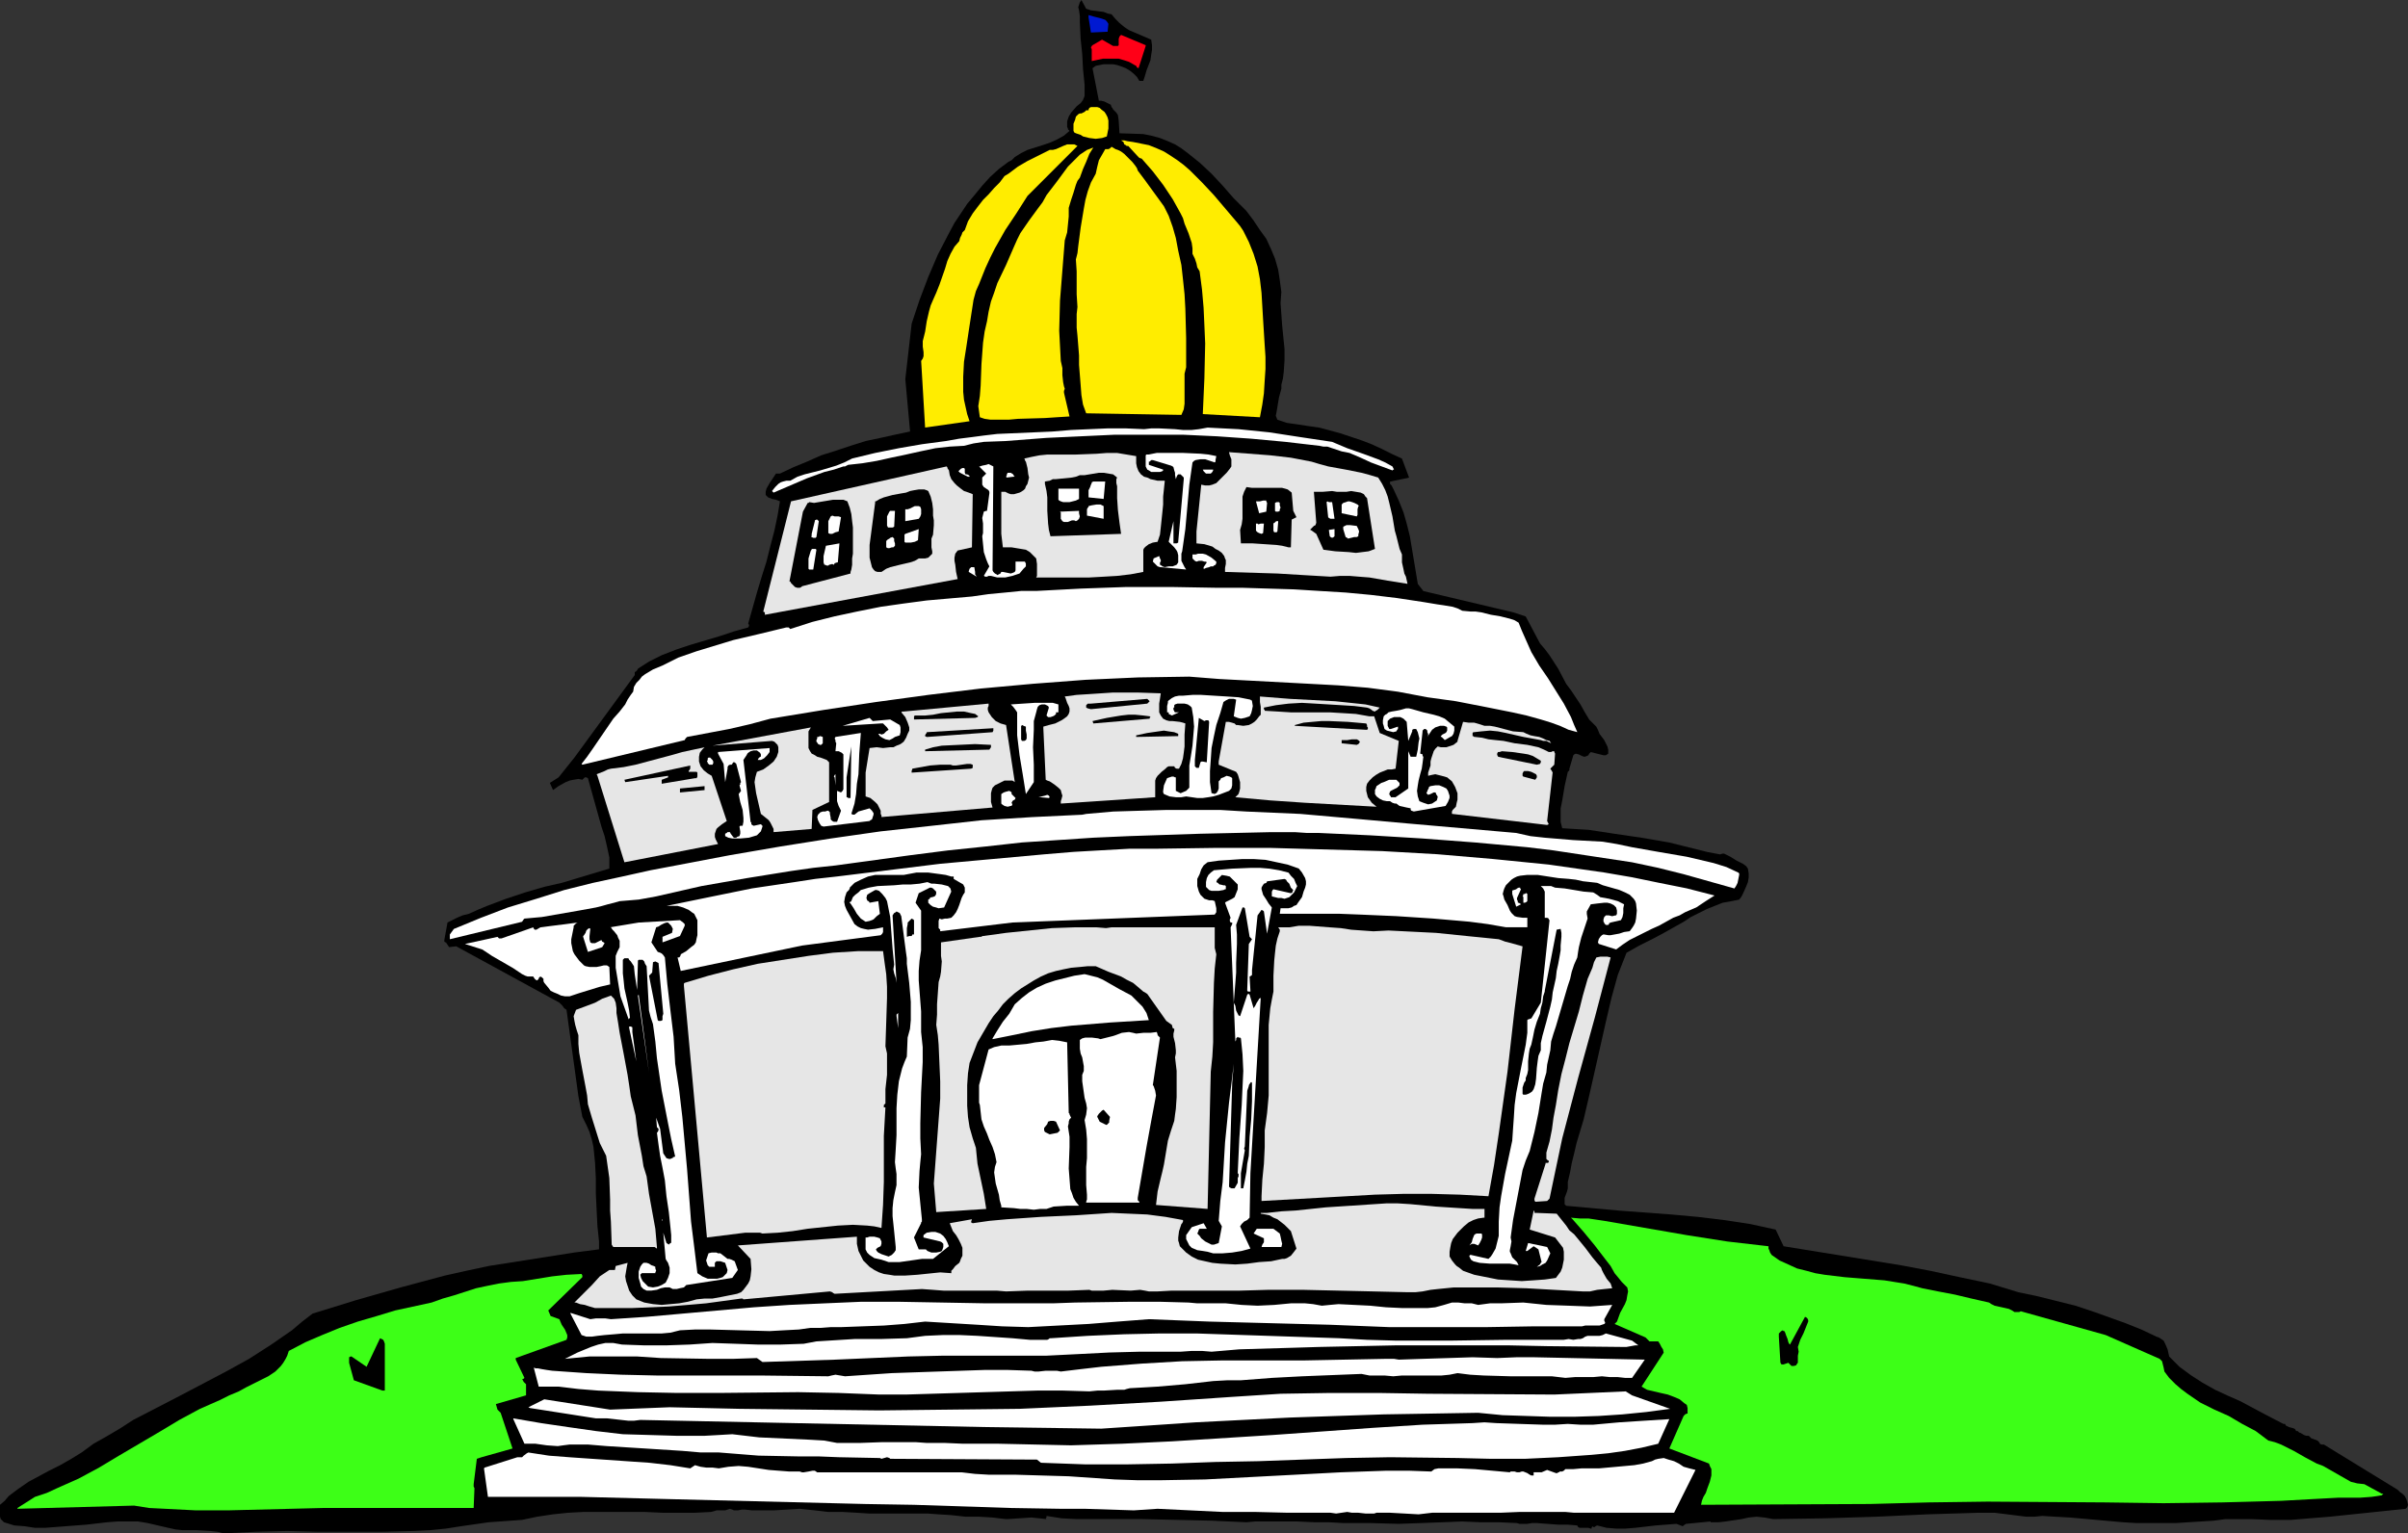 <?xml version="1.0" encoding="UTF-8" standalone="no"?>
<svg
   version="1.0"
   width="129.766mm"
   height="82.655mm"
   id="svg123"
   sodipodi:docname="Dome Building 6.wmf"
   xmlns:inkscape="http://www.inkscape.org/namespaces/inkscape"
   xmlns:sodipodi="http://sodipodi.sourceforge.net/DTD/sodipodi-0.dtd"
   xmlns="http://www.w3.org/2000/svg"
   xmlns:svg="http://www.w3.org/2000/svg">
  <rect width="100%" height="100%" fill="#333333" stroke="none"/>
  <sodipodi:namedview
     id="namedview123"
     pagecolor="#ffffff"
     bordercolor="#000000"
     borderopacity="0.25"
     inkscape:showpageshadow="2"
     inkscape:pageopacity="0.0"
     inkscape:pagecheckerboard="0"
     inkscape:deskcolor="#d1d1d1"
     inkscape:document-units="mm" />
  <defs
     id="defs1">
    <pattern
       id="WMFhbasepattern"
       patternUnits="userSpaceOnUse"
       width="6"
       height="6"
       x="0"
       y="0" />
  </defs>
  <path
     style="fill:#000000;fill-opacity:1;fill-rule:evenodd;stroke:none"
     d="m 0,306.578 v 0.97 0.97 0.485 l 0.162,0.485 0.323,0.323 0.323,0.323 2.101,0.646 2.101,0.162 2.101,0.323 h 2.101 l 4.202,-0.323 4.202,-0.323 4.202,-0.485 2.101,-0.162 h 2.101 2.101 l 1.939,0.323 2.101,0.485 2.101,0.485 1.454,0.323 1.454,0.162 h 2.909 l 2.747,0.162 1.454,0.162 1.293,0.323 6.464,-0.323 6.464,-0.162 6.302,0.162 h 6.626 6.302 l 6.626,-0.162 3.232,-0.162 3.232,-0.323 3.07,-0.485 3.394,-0.485 2.262,-0.323 2.262,-0.162 2.262,-0.162 2.262,-0.162 3.07,-0.646 3.232,-0.485 3.07,-0.323 3.07,-0.162 h 6.302 6.302 l 3.555,0.162 h 3.394 3.232 l 3.232,-0.162 0.646,-0.162 0.485,-0.162 h 0.97 0.808 l 0.485,-0.162 0.485,-0.162 0.485,0.162 0.323,0.162 h 0.808 l 0.808,-0.162 h 0.646 l 1.454,0.162 h 1.616 2.747 l 2.747,-0.162 2.586,-0.162 3.07,0.323 2.747,0.323 h 2.909 l 2.909,0.162 2.424,0.162 h 2.424 9.534 l 2.262,0.162 2.586,0.162 1.454,0.162 1.454,0.162 h 2.747 l 2.747,0.162 1.293,0.162 1.454,0.162 h 0.323 l 4.848,-0.323 3.07,0.323 -0.162,-0.162 0.162,-0.162 v -0.323 l 3.07,0.485 3.07,0.162 h 6.302 7.11 l 7.11,0.162 6.949,0.162 7.11,0.323 1.778,-0.162 h 1.778 3.555 1.616 1.616 l 3.555,0.162 h 2.909 l 2.909,0.162 h 5.494 l 5.818,0.162 4.525,-0.162 4.363,-0.162 4.04,-0.162 3.717,0.162 h 3.717 l 3.717,0.162 0.485,0.162 h 0.646 0.97 l 0.97,-0.162 h 0.97 l 2.101,0.162 2.262,0.162 h 1.939 l 1.939,0.162 0.162,0.323 0.323,0.162 h 0.646 0.808 0.323 l 0.485,0.162 h 0.162 v -0.162 0 l 0.162,-0.323 0.162,0.162 v 0 h 0.323 l 0.162,-0.162 0.323,-0.162 1.939,0.485 1.939,0.162 h 1.939 l 1.939,-0.162 4.202,-0.485 4.202,-0.323 1.293,0.485 0.162,-0.162 0.485,-0.323 5.01,-0.485 v 0.162 h 1.616 l 1.454,-0.162 3.232,-0.485 1.454,-0.323 1.616,-0.162 1.616,0.162 1.778,0.323 10.504,-0.162 10.504,-0.323 10.342,-0.485 10.504,-0.323 h 1.616 1.616 l 6.464,0.808 h 1.616 l 1.616,-0.162 2.747,0.162 2.909,0.162 10.827,0.97 2.747,0.162 h 2.747 2.586 2.586 l 5.171,-0.323 2.586,-0.162 2.424,-0.323 h 2.586 2.586 l 4.04,0.162 h 4.04 l 3.878,-0.323 4.04,-0.323 7.757,-0.808 7.757,-0.808 0.162,-0.162 0.162,-0.162 0.162,-0.485 -0.162,-0.646 -0.162,-0.485 -0.323,-0.646 -0.485,-0.485 -0.485,-0.323 -0.485,-0.485 -15.029,-9.212 h -0.485 l -0.323,-0.162 -0.162,-0.323 -0.323,-0.323 -1.293,-0.485 -0.323,-0.323 -0.162,-0.162 h -0.162 -0.323 l -0.485,-0.162 -0.808,-0.485 h -0.162 l -0.162,-0.162 -0.162,-0.162 h -0.323 l -0.162,-0.323 -0.162,-0.162 -0.485,-0.162 -0.646,-0.162 -0.646,-0.323 -0.162,-0.323 h -0.323 l -4.04,-2.101 -2.424,-1.293 -2.424,-1.293 -2.586,-1.131 -2.424,-1.131 -2.586,-1.454 -2.262,-1.455 -2.424,-1.778 -1.131,-1.131 -0.97,-0.97 -0.323,-1.455 -0.485,-1.131 -0.323,-0.646 -0.485,-0.323 -0.485,-0.323 -0.485,-0.162 -3.07,-1.455 -3.232,-1.293 -6.302,-2.263 -3.878,-1.293 -3.878,-0.97 -3.878,-0.97 -3.878,-0.808 -5.818,-1.778 -6.141,-1.293 -5.979,-1.293 -5.979,-1.131 -11.958,-1.939 -11.958,-1.939 -1.616,-3.394 -5.171,-1.131 -5.333,-0.808 -5.333,-0.646 -5.333,-0.485 -10.827,-0.808 -10.666,-0.97 -0.323,-0.323 v -0.646 -0.646 l 0.485,-1.293 0.162,-0.646 v -0.646 -0.646 l 0.485,-2.101 0.323,-1.778 0.485,-1.939 0.485,-2.101 1.454,-4.848 1.131,-4.848 1.131,-5.01 1.131,-5.01 1.131,-5.01 1.131,-4.848 1.293,-4.687 1.778,-4.525 2.586,-1.455 2.586,-1.293 2.424,-1.293 2.586,-1.455 1.454,-0.808 1.454,-0.97 3.232,-1.616 1.616,-0.646 1.616,-0.646 1.778,-0.323 1.616,-0.323 0.485,-0.646 0.323,-0.646 0.646,-1.455 0.323,-0.808 0.162,-0.97 v -0.808 l -0.162,-0.97 -0.323,-0.485 -0.646,-0.485 -1.293,-0.646 -1.293,-0.808 -1.293,-0.646 h -0.323 l -0.485,0.162 -2.586,-0.485 -2.586,-0.646 -2.586,-0.646 -2.586,-0.646 -5.656,-0.97 -5.494,-0.808 -5.333,-0.808 -2.747,-0.162 -2.586,-0.162 -0.323,-1.293 v -1.455 -1.293 l 0.323,-1.616 0.485,-2.909 0.323,-1.454 0.323,-1.455 0.323,-0.323 v -0.323 l 0.808,-2.747 0.162,-0.162 0.323,-0.162 0.646,0.162 0.646,0.323 0.485,0.162 0.485,-0.162 0.323,-0.162 0.162,-0.323 0.323,-0.323 2.586,0.646 h 0.485 l 0.485,-0.323 v -0.808 l -0.162,-0.646 -0.323,-0.646 -0.323,-0.646 -0.97,-1.293 -0.323,-0.808 -0.323,-0.646 -0.808,-0.808 -0.646,-0.646 -0.97,-1.616 -0.808,-1.454 -0.97,-1.455 -0.97,-1.455 -0.97,-1.293 -1.616,-3.071 -1.778,-2.747 -0.97,-1.293 -0.97,-1.131 -2.909,-5.495 -2.424,-0.808 -18.422,-4.364 -1.131,-1.455 -0.808,-4.848 -0.808,-4.848 -0.646,-2.586 -0.646,-2.263 -0.97,-2.424 -0.97,-2.101 -0.485,-0.97 -0.323,-0.323 v -0.485 l 3.878,-0.808 -1.454,-3.879 -2.101,-0.97 -1.939,-0.97 -2.101,-0.97 -2.101,-0.808 -4.363,-1.455 -4.202,-1.131 -2.262,-0.323 -2.101,-0.323 -2.262,-0.323 -1.939,-0.646 -0.323,-0.808 0.162,-0.808 0.323,-1.939 0.162,-0.97 0.485,-1.778 v -0.808 l 0.323,-1.293 0.162,-1.293 0.162,-2.424 V 71.109 l -0.485,-4.848 -0.162,-2.263 -0.162,-2.263 0.162,-2.263 -0.323,-2.424 -0.323,-2.101 -0.646,-2.263 -0.808,-1.939 -0.97,-2.101 -1.293,-1.778 -1.293,-1.939 -1.454,-1.939 v 0 l -2.586,-2.586 -2.262,-2.586 -2.262,-2.424 -2.424,-2.263 -2.424,-1.939 -1.293,-0.97 -1.293,-0.808 -1.454,-0.646 -1.616,-0.646 -1.778,-0.485 -1.616,-0.323 -4.848,-0.162 -0.162,-2.586 -0.162,-1.131 -0.323,-0.485 -0.485,-0.485 -0.162,-0.162 -0.162,-0.323 -0.162,-0.162 -0.162,-0.485 -1.293,-0.646 -0.646,-0.162 h -0.485 l -1.293,-6.626 0.646,-0.485 0.808,-0.162 0.808,-0.162 h 0.97 0.97 l 0.808,0.162 0.97,0.323 0.808,0.323 0.808,0.485 0.808,0.646 0.646,0.646 0.485,0.808 h 0.808 l 0.323,-0.97 0.323,-1.131 0.808,-2.101 0.162,-1.131 0.162,-0.97 V 9.212 l -0.162,-1.131 -2.262,-0.97 -2.262,-0.97 -0.97,-0.646 -0.97,-0.808 -0.808,-0.808 -0.808,-0.97 -0.808,-0.162 -0.808,-0.323 -1.293,-0.162 -1.293,-0.162 -0.97,-0.323 L 220.261,0 l -0.323,0.485 -0.162,0.485 -0.162,0.485 0.162,0.646 0.162,1.131 v 0.646 0.646 l 0.162,3.394 0.323,3.071 0.162,3.071 0.323,3.232 v 1.293 0.485 0.485 l -0.323,0.808 -0.485,0.646 -0.808,0.646 -1.131,1.293 -0.485,0.808 -0.323,0.97 v 0.646 0.485 l 0.162,0.323 v 0.162 l 0.323,0.323 -1.131,0.97 -1.454,0.808 -1.454,0.646 -1.454,0.485 -3.07,0.97 -1.293,0.646 -1.293,0.808 -0.323,0.323 -0.323,0.323 -0.323,0.162 -0.323,0.162 -1.939,1.455 -1.778,1.616 -1.616,1.778 -1.454,1.778 -1.616,1.939 -1.293,1.939 -1.293,1.939 -1.131,2.101 -2.262,4.364 -1.939,4.525 -1.778,4.687 -1.616,4.848 -1.293,11.313 0.97,10.666 -3.07,0.646 -2.909,0.646 -3.07,0.646 -3.07,0.97 -2.909,0.97 -3.07,0.97 -2.909,1.293 -2.747,1.131 -2.747,1.293 h -0.808 l -0.646,0.97 -0.646,0.97 -0.646,1.131 -0.162,0.646 v 0.646 l 0.323,0.323 0.162,0.162 0.808,0.323 0.808,0.162 0.808,0.323 -0.485,2.909 -0.646,3.071 -0.808,3.071 -0.808,3.232 -0.97,3.071 -0.97,3.232 -1.778,6.303 0.162,0.323 v 0.162 l -0.162,0.323 -2.909,0.808 -2.909,0.97 -5.979,1.778 -2.909,0.97 -2.909,1.131 -2.586,1.293 -2.262,1.455 -0.162,0.323 -0.162,0.162 -0.162,0.162 h -0.162 v 0.646 l -12.282,16.808 -3.232,4.04 -1.778,1.131 0.646,1.454 1.131,-0.808 1.454,-0.808 0.808,-0.323 0.808,-0.162 0.97,-0.162 0.808,0.162 0.162,-0.162 0.323,-0.323 h 0.323 l 0.323,0.162 2.747,9.858 0.646,1.939 0.485,2.101 0.485,2.263 v 1.131 1.131 l -6.464,1.939 -3.232,0.97 -3.555,0.808 -3.878,1.131 -3.878,1.293 -3.878,1.455 -1.939,0.808 -1.778,0.808 -1.293,0.323 -1.131,0.485 -0.97,0.485 -0.97,0.485 -0.646,3.555 v 0.323 l 0.162,0.162 h 0.162 l 0.646,0.97 1.454,-0.162 21.008,11.474 0.323,0.323 0.323,0.323 0.323,0.485 0.485,0.323 2.424,17.616 0.808,4.202 v 0 l 0.808,1.616 0.646,1.455 0.485,1.616 0.323,1.454 0.323,3.232 0.162,3.232 v 3.071 l 0.162,3.394 0.162,3.232 0.323,3.071 v 1.616 l -5.01,0.646 -17.453,2.747 -4.525,0.97 -4.363,0.97 -9.05,2.424 -9.05,2.586 -8.888,2.747 -2.101,1.616 -2.101,1.778 -4.202,2.909 -4.525,2.909 -4.686,2.586 -9.534,5.01 -9.373,4.848 -2.747,1.778 -2.747,1.616 -2.586,1.455 -2.424,1.778 -2.101,1.293 -2.262,1.293 -2.262,1.131 -2.101,1.131 -2.101,1.131 -2.101,1.455 -1.939,1.454 -0.808,0.97 z"
     id="path1" />
  <path
     style="fill:#3dff17;fill-opacity:1;fill-rule:evenodd;stroke:none"
     d="m 3.555,307.386 23.755,-0.646 3.07,0.485 3.232,0.162 6.302,0.323 h 6.464 l 6.464,-0.162 6.464,-0.162 6.464,-0.162 h 6.302 6.302 0.485 0.323 v 0 h 0.162 0.162 16.968 l 0.162,-4.04 -0.162,-0.323 v -0.485 l 0.646,-5.172 0.97,-0.323 6.302,-1.778 -2.424,-7.273 -0.323,-0.323 -0.323,-0.323 -0.323,-1.131 6.141,-1.778 v -2.263 l -0.162,-0.162 -0.162,-0.162 -0.162,-0.162 -0.162,-0.323 -0.162,-0.162 v 0 l 0.323,-0.162 0.162,-0.162 -1.778,-3.717 v -0.323 l 10.342,-3.717 0.162,-0.485 v -0.485 l -0.485,-1.131 -0.323,-0.485 -0.323,-0.485 -0.485,-1.131 -1.778,-0.646 -0.485,-1.131 6.949,-6.788 v -0.323 l -0.162,-0.323 -3.07,0.162 -2.909,0.323 -5.979,0.97 -2.424,0.162 -2.424,0.323 -2.424,0.485 -2.262,0.485 -4.525,1.455 -2.262,0.646 -2.262,0.808 -3.717,0.808 -3.717,0.808 -3.717,1.131 -3.878,1.131 -3.717,1.293 -3.555,1.454 -3.394,1.455 -3.394,1.778 -0.323,0.97 -0.323,0.646 -0.485,0.808 -0.485,0.646 -1.131,1.131 -1.454,0.97 -2.909,1.455 -1.616,0.808 -1.454,0.808 -1.939,0.808 -1.939,0.97 -4.04,1.778 -4.202,2.263 -4.04,2.424 -8.242,4.848 -4.04,2.424 -4.202,2.263 -4.363,1.939 -2.101,0.97 -2.424,0.808 -3.555,2.263 z"
     id="path2" />
  <path
     style="fill:#000000;fill-opacity:1;fill-rule:evenodd;stroke:none"
     d="m 71.104,276.841 v 0.323 0.485 l 0.97,3.555 5.818,2.101 h 0.485 v -9.535 l -0.162,-0.485 -0.162,-0.323 -0.323,-0.162 -0.323,-0.162 -2.747,5.818 -3.07,-2.101 h -0.162 l -0.323,0.162 z"
     id="path3" />
  <path
     style="fill:#ffffff;fill-opacity:1;fill-rule:evenodd;stroke:none"
     d="m 91.627,190.379 v 0.97 l 14.706,-3.555 0.323,-0.485 0.162,-0.162 v 0 l 1.778,-0.162 1.778,-0.162 3.717,-0.646 3.717,-0.646 3.555,-0.646 1.293,-0.323 1.131,-0.323 1.293,-0.323 1.131,-0.323 1.939,-0.162 1.939,-0.162 1.778,-0.323 1.778,-0.323 9.211,-2.101 9.211,-1.616 9.05,-1.455 4.525,-0.646 4.525,-0.485 15.352,-2.101 7.595,-0.97 7.757,-0.808 7.272,-0.808 7.272,-0.485 7.272,-0.485 7.272,-0.323 14.544,-0.485 14.382,-0.323 h 2.424 2.424 l 2.424,0.162 h 2.424 l 10.504,0.485 10.666,0.646 10.666,0.808 10.666,0.97 5.333,0.646 5.333,0.808 5.333,0.808 5.333,0.808 5.333,1.131 5.171,1.293 5.171,1.455 5.171,1.455 0.323,-0.485 0.323,-0.646 0.162,-0.808 0.162,-0.808 v -0.323 l -0.162,-0.162 -2.424,-1.131 -2.586,-0.808 -2.747,-0.646 -2.747,-0.646 -5.656,-0.97 -5.494,-0.97 -3.07,-0.646 -2.909,-0.485 -5.979,-0.323 -5.818,-0.485 -2.909,-0.323 -2.909,-0.646 -22.139,-1.939 -10.827,-0.97 -10.989,-0.97 -10.989,-0.485 -5.333,-0.323 h -5.494 -5.494 l -5.494,0.162 -5.333,0.162 -5.494,0.485 -0.808,0.162 -10.181,0.485 -10.342,0.646 -10.181,1.131 -10.342,1.131 -10.181,1.455 -10.181,1.616 -10.342,1.778 -10.181,1.939 -5.979,1.131 -5.818,1.293 -5.979,1.293 -5.818,1.455 -5.656,1.778 -5.818,1.778 -5.494,2.101 -5.494,2.263 z"
     id="path4" />
  <path
     style="fill:#ffffff;fill-opacity:1;fill-rule:evenodd;stroke:none"
     d="m 94.697,192.318 3.555,1.131 1.939,1.293 4.202,2.424 0.97,0.646 0.97,0.646 0.646,0.323 0.485,0.162 h 0.646 0.485 l 0.323,0.485 0.162,0.162 0.323,0.162 0.162,-0.162 0.162,-0.162 v -0.162 l 0.323,-0.323 0.323,0.162 v 0 l 0.162,0.162 0.162,0.162 v 0.162 0.323 l 0.162,0.323 0.808,0.97 0.485,0.646 0.646,0.323 0.808,0.323 0.646,0.323 0.808,0.162 h 0.97 l 1.939,-0.646 2.101,-0.646 2.101,-0.646 2.101,-0.485 -0.162,-3.555 -0.485,-0.323 h -0.646 l -0.646,0.162 -0.808,0.162 h -0.646 -0.808 l -0.808,-0.162 -0.323,-0.162 -0.323,-0.323 -0.646,-0.646 -0.485,-0.646 -0.485,-0.646 -0.323,-0.646 -0.162,-0.808 -0.162,-0.808 v -0.808 l 0.162,-0.808 0.162,-0.808 0.162,-0.808 v -0.323 l 0.485,-0.485 0.323,-0.162 -7.595,0.97 -0.808,0.485 h -0.323 l -0.162,-0.162 -0.162,-0.323 -6.464,2.263 h -0.485 l -0.323,-0.323 z"
     id="path5" />
  <path
     style="fill:#ffffff;fill-opacity:1;fill-rule:evenodd;stroke:none"
     d="m 98.576,299.144 0.808,5.818 h 9.534 9.534 l 19.069,0.485 19.392,0.485 19.392,0.485 9.858,0.162 19.715,0.646 10.019,0.162 h 5.01 l 10.019,0.323 2.424,-0.162 2.424,-0.162 6.626,0.323 6.626,0.323 h 6.626 l 6.626,0.162 h 2.262 4.202 2.262 l 1.131,0.162 1.131,-0.162 1.131,-0.162 0.97,0.162 h 1.293 l 1.454,0.162 h 1.131 0.646 l 0.485,-0.162 h 2.747 l 2.909,0.162 2.909,0.162 2.747,-0.323 h 7.11 6.787 l 3.878,-0.162 h 3.878 3.555 1.939 l 1.778,0.162 h 10.181 9.858 0.323 l 4.363,-8.727 -1.293,-0.323 -1.131,-0.323 -0.97,-0.646 -0.97,-0.485 -1.131,-0.323 -0.97,-0.323 -1.131,0.162 -0.646,0.162 -0.646,0.323 -1.778,0.485 -1.778,0.323 -1.778,0.162 -1.778,0.162 -3.555,0.323 h -3.555 l -1.778,0.162 h -1.616 l -0.162,0.162 -0.162,0.162 -0.323,0.162 h -0.485 l -0.162,0.162 h -0.162 l -0.162,0.162 h -0.323 l -1.778,-0.646 -1.131,0.485 h -1.454 -0.162 v 0.162 0.323 0.162 h -0.485 l -0.323,-0.162 -0.485,-0.323 -0.808,-0.323 h -0.323 l -0.485,0.162 h -0.162 -0.323 l -0.485,-0.162 h -0.485 -0.323 l -0.162,0.162 -3.555,-0.323 -3.555,-0.323 -3.717,-0.162 h -3.717 l -0.808,0.162 -0.646,0.485 -4.525,-0.162 h -4.686 l -9.211,0.323 -9.211,0.485 -9.211,0.485 -9.211,0.485 -9.211,0.162 h -4.525 l -4.686,-0.162 -4.686,-0.323 -4.686,-0.323 -5.494,-0.162 -5.494,-0.162 h -5.333 l -2.747,-0.162 -2.747,-0.323 H 181.153 166.448 l -0.485,-0.323 h -0.485 l -0.808,0.162 -0.97,0.162 h -0.323 l -0.485,-0.162 h -2.101 l -2.101,-0.162 -2.101,-0.162 -2.101,-0.323 -2.101,-0.323 -1.939,-0.162 -2.101,0.162 -1.939,0.323 -1.293,-0.162 h -1.293 l -1.131,-0.162 -1.131,-0.323 -0.97,0.646 -4.04,-0.646 -4.202,-0.485 -16.322,-1.131 -4.202,-0.323 -4.202,-0.646 -0.323,0.162 -0.646,0.485 -0.323,0.323 h -0.97 l -6.626,2.101 z"
     id="path6" />
  <path
     style="fill:#ffffff;fill-opacity:1;fill-rule:evenodd;stroke:none"
     d="m 104.555,289.124 2.262,5.01 h 2.262 l 1.131,0.162 1.131,0.162 2.262,0.162 1.131,-0.162 1.293,-0.162 h 3.717 l 3.878,0.323 7.757,0.485 7.595,0.485 3.717,0.323 h 3.717 l 4.04,0.323 4.04,0.323 8.242,0.162 h 4.04 l 4.04,0.162 8.08,0.162 h 0.323 l 0.323,0.162 1.131,-0.323 0.485,0.162 0.162,0.162 29.896,0.162 0.808,0.646 8.888,0.323 h 8.888 l 8.888,-0.162 8.888,-0.323 8.726,-0.162 8.888,-0.323 9.05,-0.323 8.888,-0.162 13.736,0.162 6.787,0.162 h 6.949 l 6.787,-0.323 6.787,-0.485 3.394,-0.323 3.394,-0.485 3.394,-0.646 3.394,-0.808 2.262,-5.01 v 0 l -2.586,0.162 -2.586,0.162 -5.01,0.323 -5.333,0.485 h -2.586 l -2.586,-0.162 -2.586,0.162 h -2.424 l -4.848,-0.162 -4.686,-0.162 -2.424,-0.162 -2.424,0.162 -10.181,0.323 -10.181,0.646 -20.362,1.455 -20.523,1.293 -10.181,0.485 -10.342,0.323 -7.434,-0.162 -7.272,-0.162 h -7.272 l -3.717,-0.162 h -3.717 l -2.262,-0.162 h -2.262 -4.525 l -4.525,0.162 h -4.686 l -2.586,-0.485 -2.747,-0.162 -10.504,-0.485 -2.747,-0.323 -2.747,-0.323 -2.747,0.162 -2.909,0.162 h -5.656 l -5.494,-0.162 -5.494,-0.162 -5.494,-0.646 -5.656,-0.808 -5.494,-0.808 -5.656,-0.97 v 0 z"
     id="path7" />
  <path
     style="fill:#ffffff;fill-opacity:1;fill-rule:evenodd;stroke:none"
     d="m 107.949,286.861 13.413,2.101 v 0 h 1.131 1.131 l 4.363,0.485 h 1.131 l 1.293,-0.162 23.432,0.485 23.432,0.485 23.432,0.485 23.594,0.323 19.23,-1.293 19.23,-0.97 19.069,-0.646 9.696,-0.162 9.534,-0.162 5.01,0.485 4.848,0.162 4.848,0.162 h 4.848 l 5.01,-0.162 4.848,-0.323 4.848,-0.485 4.848,-0.646 -7.757,-2.747 -1.293,-0.808 -14.544,0.646 -25.694,-0.162 -10.019,-0.162 h -10.019 l -10.019,0.162 -5.01,0.323 -5.01,0.323 -14.382,0.97 -14.382,0.808 -14.382,0.646 -14.221,0.162 -14.382,0.162 -14.221,-0.162 -14.221,-0.162 -14.221,-0.323 -12.12,0.485 -13.413,-2.101 -3.232,1.616 z"
     id="path8" />
  <path
     style="fill:#ffffff;fill-opacity:1;fill-rule:evenodd;stroke:none"
     d="m 108.757,278.781 0.97,3.717 h 4.04 l 4.04,0.485 4.04,0.323 8.08,0.323 8.08,0.162 h 8.242 l 16.322,-0.162 8.242,0.162 8.242,0.323 h 5.494 l 5.333,-0.162 10.666,-0.323 10.666,-0.323 h 5.333 l 5.333,0.162 1.616,-0.162 h 1.293 l 2.747,-0.162 h 0.97 0.485 l 0.485,-0.162 0.646,-0.162 2.909,-0.162 2.747,-0.162 5.656,-0.485 5.656,-0.646 2.909,-0.162 h 2.747 l 6.302,-0.485 6.141,-0.323 12.12,-0.485 1.616,0.323 h 3.07 l 1.778,0.162 1.778,-0.162 h 1.616 1.778 4.686 l 1.616,-0.162 1.616,-0.323 2.586,0.323 2.747,0.162 5.494,0.162 h 5.494 2.909 l 2.747,0.323 1.939,-0.162 h 1.939 1.778 l 1.778,-0.162 1.616,0.162 h 1.616 l 1.454,0.162 h 1.454 l 2.586,-3.717 -7.434,-0.162 -7.434,-0.162 -7.595,-0.162 h -3.717 l -3.878,0.162 -5.01,-0.162 -5.01,0.162 -5.171,0.162 -4.848,0.162 -0.97,-0.162 h -0.646 -0.646 -0.485 l -8.242,0.162 -8.242,0.162 h -8.403 -8.242 l -8.242,0.162 -8.242,0.485 -8.242,0.646 -4.202,0.485 -4.04,0.485 -0.808,-0.162 h -0.646 -1.616 l -1.454,0.162 h -0.808 l -0.646,-0.162 -4.848,-0.162 h -4.686 l -9.534,0.323 -9.373,0.323 -9.534,0.646 -0.97,-0.162 -0.97,-0.162 -0.808,0.162 -0.646,0.162 -14.059,-0.162 h -14.059 -6.949 l -7.11,-0.162 -7.11,-0.323 -6.949,-0.485 -1.131,-0.162 -0.97,-0.162 -0.808,-0.162 h -0.485 l -0.323,-0.162 z"
     id="path9" />
  <path
     style="fill:#ffffff;fill-opacity:1;fill-rule:evenodd;stroke:none"
     d="m 115.059,276.841 5.01,-0.485 h 4.848 4.848 l 4.848,0.323 9.696,0.162 h 5.01 l 4.848,-0.162 1.131,0.808 14.867,-0.485 7.434,-0.323 7.434,-0.323 7.11,-0.162 h 7.11 13.898 l 6.464,-0.323 6.302,-0.323 6.141,-0.162 h 5.979 2.424 l 2.262,-0.162 h 2.101 l 1.939,0.162 5.656,-0.485 5.494,-0.162 5.494,-0.162 5.333,-0.162 15.514,-0.323 h 23.109 l 7.757,0.162 15.352,0.162 h 0.808 l 1.778,-0.323 h 0.646 l -0.646,-0.485 -0.646,-0.485 -1.778,-0.485 -1.778,-0.485 -1.778,-0.485 -0.646,0.323 -0.646,0.162 h -1.293 -1.131 l -0.485,0.162 -0.485,0.323 -0.485,0.162 h -0.485 l -0.97,0.162 -0.97,-0.162 -0.97,0.162 h -5.818 -5.656 l -11.474,0.162 h -11.312 l -5.818,-0.162 -5.656,-0.323 -14.544,-0.485 -14.544,-0.485 h -7.434 l -7.272,0.162 -7.434,0.323 -7.434,0.485 h -0.323 l -0.162,0.162 -0.323,0.162 h -3.555 l -3.555,-0.323 -7.11,-0.485 -3.555,-0.162 h -3.555 l -3.555,0.162 -3.717,0.485 -5.333,0.162 h -5.333 l -5.171,0.323 -2.586,0.162 -2.586,0.485 -4.686,0.162 h -4.686 l -4.525,-0.162 -4.686,-0.162 -4.686,0.323 -4.686,0.162 h -4.525 l -4.525,-0.162 -1.778,-0.323 h -1.616 l -1.454,0.323 -1.454,0.485 -2.747,1.131 z"
     id="path10" />
  <path
     style="fill:#ffffff;fill-opacity:1;fill-rule:evenodd;stroke:none"
     d="m 116.19,267.63 2.262,4.364 0.485,0.162 0.485,0.162 h 1.131 l 1.131,-0.162 1.454,-0.162 1.939,-0.162 1.778,-0.162 h 4.04 3.878 l 1.778,-0.162 1.939,-0.485 3.07,-0.162 h 3.07 l 5.979,0.162 6.141,0.162 2.909,-0.162 3.07,-0.162 2.262,-0.323 h 2.101 l 2.101,-0.162 h 2.101 l 8.726,-0.323 4.202,-0.323 4.202,-0.485 5.333,0.323 5.333,0.323 5.01,0.323 5.333,0.162 6.141,-0.323 6.141,-0.323 5.979,-0.485 6.302,-0.485 12.282,0.485 12.282,0.323 12.282,0.323 12.12,0.485 h 9.858 9.858 l 9.858,-0.162 h 9.696 l 0.646,-0.162 h 0.646 0.485 0.646 1.131 l 0.485,-0.162 0.485,-0.162 0.162,-0.162 v -0.162 l -0.162,-0.323 v -0.323 l 1.616,-2.909 -4.525,0.323 -4.363,-0.162 -4.525,-0.162 -4.686,-0.485 -4.525,0.162 h -2.262 l -2.424,0.323 -1.293,-0.323 h -1.454 l -1.293,-0.162 h -1.293 l -1.616,0.485 -1.778,0.485 -1.616,0.162 h -1.616 -3.394 l -3.394,-0.162 -3.232,-0.323 -3.232,-0.162 -3.232,-0.162 -1.778,0.162 -1.616,0.162 -1.778,-0.323 -1.616,-0.162 h -2.909 l -3.394,0.323 -3.394,0.162 -3.232,-0.162 -3.232,-0.323 h -2.101 -0.97 -2.747 l -1.778,-0.162 -5.979,-0.162 h -5.656 l -11.474,0.162 -4.525,0.162 h -4.525 -9.05 l -9.05,-0.162 -9.05,-0.162 h -7.272 l -7.434,0.323 -7.272,0.323 -7.272,0.485 -14.544,1.293 -7.272,0.646 -7.272,0.485 -1.131,-0.162 h -1.131 -0.808 l -1.131,0.162 -4.04,-1.293 z"
     id="path11" />
  <path
     style="fill:#e6e6e6;fill-opacity:1;fill-rule:evenodd;stroke:none"
     d="m 116.837,207.025 0.162,0.97 0.162,0.808 0.323,1.131 0.323,0.97 v 1.778 l 0.162,1.778 0.646,3.555 0.646,3.394 0.323,1.778 0.162,1.778 0.808,2.747 0.808,2.586 0.808,2.586 0.646,1.293 0.646,1.293 0.323,2.263 0.323,2.263 0.162,4.364 v 2.263 l 0.162,2.263 0.162,4.687 0.323,0.485 h 8.403 l 0.485,0.323 v -0.162 -0.162 l -0.323,-3.717 -0.646,-3.555 -0.323,-1.778 -0.323,-1.778 -0.485,-3.555 -0.646,-2.101 -0.323,-2.101 -0.808,-4.202 -0.485,-4.04 -0.485,-1.939 -0.485,-1.939 -0.323,-2.263 -0.323,-2.101 -0.808,-4.364 -0.808,-4.202 -0.323,-2.101 -0.323,-1.939 v -0.97 l -0.162,-1.131 -0.323,-0.808 -0.323,-0.323 -0.323,-0.323 -1.778,0.646 -1.454,0.808 -3.878,1.454 z"
     id="path12" />
  <path
     style="fill:#e6e6e6;fill-opacity:1;fill-rule:evenodd;stroke:none"
     d="m 117.321,265.367 0.808,0.323 0.97,0.162 0.97,0.323 1.131,0.323 h 7.434 l 7.595,-0.323 3.878,-0.323 3.717,-0.323 3.555,-0.485 3.555,-0.485 h 0.162 0.162 l 0.162,0.162 17.614,-1.616 0.485,0.162 0.162,0.162 0.323,0.162 17.776,-0.97 2.262,0.162 2.101,0.162 h 8.565 2.262 l 1.939,0.162 4.525,-0.162 h 8.242 l 4.202,-0.162 0.485,0.162 h 0.485 0.808 0.646 0.323 0.162 l 1.778,-0.162 3.717,0.162 1.939,-0.162 0.97,0.162 0.808,0.162 h 0.808 0.97 l 2.909,-0.162 h 2.909 5.494 5.494 l 5.656,-0.162 h 7.272 l 7.11,0.162 7.11,0.162 6.949,0.162 h 1.616 l 1.454,-0.162 1.616,-0.323 1.454,-0.162 3.232,-0.323 h 1.616 1.616 5.818 l 5.818,0.162 5.656,0.323 5.818,0.323 h 1.454 l 1.454,-0.323 1.454,-0.162 1.616,-0.162 -0.162,-0.485 -0.162,-0.485 -0.808,-0.97 -0.646,-1.131 -0.323,-0.646 -0.162,-0.485 -0.97,-1.131 -0.808,-0.97 -1.454,-1.939 -1.454,-1.778 -0.808,-0.97 -0.97,-0.808 -0.646,-0.97 -0.646,-0.808 -0.646,-0.808 -0.646,-0.808 -4.202,-0.162 h -0.323 v -0.162 -0.162 l -0.162,-0.162 -0.808,3.879 5.171,1.616 1.616,2.101 0.162,0.808 v 0.808 0.808 l -0.323,1.616 -0.323,0.808 -0.485,0.646 -0.485,0.646 -2.262,0.323 -2.262,0.162 -2.424,0.162 -2.424,-0.162 -2.424,-0.162 -2.424,-0.485 -2.424,-0.485 -2.262,-0.808 -0.808,-0.646 -0.485,-0.323 -0.323,-0.323 -0.646,-0.808 -0.485,-0.808 v -0.97 l 0.162,-0.97 0.162,-0.808 0.323,-0.808 0.485,-0.646 0.485,-0.646 0.646,-0.646 0.646,-0.646 0.97,-0.808 0.97,-0.485 0.97,-0.323 1.131,-0.162 h 0.162 v -1.778 h -2.424 l -2.586,-0.162 -5.01,-0.323 -5.01,-0.485 -2.586,-0.162 h -2.424 l -12.282,0.808 -6.141,0.646 -2.909,0.162 -2.909,0.323 h -1.293 v 0.162 l 0.97,0.162 0.808,0.162 0.808,0.485 0.808,0.323 1.454,1.131 1.293,1.293 1.131,3.555 -0.485,0.646 -0.646,0.808 -0.808,0.485 -0.485,0.162 h -0.485 l -2.262,0.485 -2.424,0.162 -2.424,0.323 -2.424,0.162 -3.07,-0.162 -1.616,-0.162 -1.454,-0.323 -1.454,-0.323 -1.293,-0.646 -1.131,-0.808 -0.97,-0.97 -0.323,-0.323 -0.162,-0.646 -0.162,-0.485 v -0.646 l 0.162,-1.293 0.323,-0.97 0.162,-0.485 0.162,-0.162 0.162,-0.323 v -0.323 l -1.778,-0.323 -1.778,-0.323 -3.717,-0.485 -7.272,-0.323 -7.272,0.485 -7.11,0.323 -6.949,0.485 -3.555,0.323 -3.394,0.485 -0.323,-0.162 v -0.162 l 0.162,-0.485 -4.525,0.808 0.323,0.808 0.323,0.808 0.646,0.808 0.485,0.808 0.485,0.97 0.323,0.808 v 0.646 0.485 0.485 l -0.323,0.646 -0.162,0.485 -0.162,0.323 -0.808,0.646 -0.485,0.646 -0.323,0.323 v 0.485 l -2.262,-0.162 -4.686,0.485 -2.424,0.162 h -2.262 l -0.97,-0.162 -1.131,-0.162 -0.97,-0.323 -0.97,-0.485 -0.97,-0.646 -0.808,-0.808 -0.485,-0.485 -0.323,-0.646 -0.646,-1.293 -0.323,-1.455 v -0.808 -0.646 l -24.24,1.778 2.586,2.747 0.162,2.101 -0.162,1.454 -0.162,0.808 -0.323,0.646 -0.485,0.646 -0.485,0.646 -0.485,0.485 -0.808,0.323 -3.232,0.646 -1.778,0.323 h -0.808 -0.808 l -1.616,0.162 -1.778,0.485 -1.778,0.323 -1.778,0.162 -1.778,0.162 -1.778,-0.162 -1.778,-0.323 -1.616,-0.646 -0.808,-0.808 -0.646,-0.97 -0.323,-0.97 -0.323,-0.97 -0.162,-0.97 0.162,-0.97 0.162,-0.97 0.162,-0.808 -2.424,0.646 -0.162,0.808 h -1.131 l -0.97,0.646 -0.97,0.646 -1.616,1.778 -1.778,1.778 -1.778,1.778 z"
     id="path13" />
  <path
     style="fill:#ffffff;fill-opacity:1;fill-rule:evenodd;stroke:none"
     d="m 118.614,155.794 20.846,-5.01 0.162,-0.323 0.162,-0.162 0.162,-0.162 8.565,-1.616 4.202,-0.97 4.202,-1.131 10.827,-1.778 10.666,-1.616 10.666,-1.455 10.666,-1.293 10.666,-0.97 10.666,-0.808 10.666,-0.485 10.504,-0.162 6.141,0.485 6.141,0.323 12.12,0.646 5.979,0.323 5.979,0.485 6.141,0.808 5.979,1.131 5.818,0.808 5.818,1.131 5.656,1.131 2.909,0.646 2.909,0.808 2.101,0.646 1.778,0.646 1.778,0.808 1.778,0.485 -0.646,-1.455 -0.646,-1.616 -1.454,-2.747 -1.616,-2.586 -1.616,-2.586 -1.778,-2.586 -1.616,-2.747 -1.293,-2.909 -0.646,-1.455 -0.646,-1.616 -0.808,-0.485 -0.97,-0.323 -1.939,-0.485 -1.939,-0.323 -1.939,-0.485 -1.131,-0.162 h -0.97 l -1.778,-0.162 -0.97,-0.485 -0.97,-0.323 -1.939,-0.323 -1.131,-0.162 -0.97,-0.162 -1.939,-0.323 -5.333,-0.808 -5.333,-0.646 -5.171,-0.485 -5.333,-0.323 -5.171,-0.323 -5.333,-0.162 -5.171,-0.162 h -5.333 l -9.211,-0.162 h -9.05 l -9.211,0.323 -9.211,0.485 h -3.07 l -3.232,0.323 -3.394,0.323 -3.394,0.485 -9.211,0.808 -4.848,0.646 -4.525,0.646 -4.848,0.97 -4.525,0.97 -4.525,1.131 -4.525,1.454 -0.162,-0.162 -0.162,-0.162 h -0.485 l -5.333,1.293 -5.494,1.293 -3.717,1.131 -3.717,1.131 -3.717,1.293 -1.616,0.808 -1.616,0.808 -1.939,0.808 -1.616,0.97 -0.646,0.485 -0.485,0.646 -0.646,0.646 -0.485,0.808 -0.162,0.97 -0.485,0.646 -0.646,0.97 -0.485,0.97 -1.131,1.454 -1.293,1.455 -2.101,3.071 -2.101,3.071 -1.131,1.616 -1.131,1.455 z"
     id="path14" />
  <path
     style="fill:#ffffff;fill-opacity:1;fill-rule:evenodd;stroke:none"
     d="m 118.776,190.864 0.97,3.071 2.909,-0.97 0.485,-0.808 v 0 l -0.162,-0.162 -0.323,-0.162 -0.162,-0.323 -1.293,0.646 h -0.646 l -0.323,-0.162 -0.162,-0.646 v -0.646 l 0.162,-1.455 -0.162,-0.162 -0.323,0.162 -0.323,0.323 -0.162,0.485 -0.323,0.485 -0.162,0.162 z"
     id="path15" />
  <path
     style="fill:#e6e6e6;fill-opacity:1;fill-rule:evenodd;stroke:none"
     d="m 121.685,158.057 5.494,17.616 19.069,-3.717 v 0 l -0.162,-0.323 -0.162,-0.323 -0.162,-0.323 -0.162,-0.485 v -0.646 l 0.162,-0.485 0.162,-0.485 0.323,-0.323 0.808,-0.646 0.97,-0.646 -3.07,-9.212 -0.808,-0.485 -0.808,-0.646 -0.646,-0.808 -0.323,-0.97 v -0.97 l 0.162,-0.808 0.485,-0.646 0.485,-0.485 -2.262,0.485 -2.262,0.485 -2.262,0.646 -2.424,0.646 -4.848,1.293 -2.424,0.485 -2.586,0.323 -0.646,0.162 -0.646,0.323 -1.616,0.646 z"
     id="path16" />
  <path
     style="fill:#ffffff;fill-opacity:1;fill-rule:evenodd;stroke:none"
     d="m 124.432,188.924 0.323,0.485 0.323,0.323 0.646,0.808 0.162,0.485 0.323,0.646 v 0.485 0.808 l -0.485,0.97 -0.323,0.808 v 1.131 1.293 l 0.97,5.818 1.616,4.525 v 0.162 l 0.162,-0.162 0.162,-0.162 -0.162,-1.454 -0.323,-1.616 -0.323,-1.455 -0.323,-1.455 -0.162,-1.616 -0.162,-1.455 v -1.455 -1.293 l 0.323,-0.323 h 0.162 0.323 0.323 l 0.162,0.323 0.323,0.323 0.323,0.485 0.323,0.485 0.162,1.616 0.485,3.232 0.162,-5.656 v 0 -0.323 l 0.162,-0.162 h 0.323 0.485 l 0.323,0.323 0.162,0.485 0.323,0.485 0.323,5.98 0.162,3.071 0.323,1.293 0.485,1.455 0.485,3.555 0.323,3.394 0.97,6.626 1.293,6.626 0.646,3.232 0.808,3.555 -0.485,0.162 v 0.162 h -0.162 l -0.323,0.162 h -0.323 l -0.485,-0.162 -0.323,-0.485 -0.323,-0.485 -0.646,-5.01 -0.808,-2.263 0.162,1.939 0.323,0.323 v 0.323 l -0.162,0.323 -0.162,0.162 0.323,2.424 0.323,2.263 0.485,2.424 0.485,2.586 0.323,3.232 0.485,3.232 0.323,3.071 0.162,1.616 v 1.616 h -0.162 l -0.162,0.162 -0.162,0.162 -0.485,-0.323 -0.646,-2.101 0.485,5.333 0.162,0.323 0.323,0.485 0.323,0.97 v 0.485 0.646 l -0.162,0.485 -0.162,0.485 -0.162,0.323 -0.162,0.323 -0.162,0.323 -0.808,0.485 -0.808,0.323 -0.97,0.162 -0.97,-0.162 -0.646,-0.646 -0.485,-0.485 -0.323,-0.646 -0.162,-0.646 0.323,-0.323 h 0.162 2.424 0.162 v -0.162 l 0.162,-0.323 -0.162,-0.485 v -0.323 l -0.323,-0.162 -0.485,-0.162 -0.485,-0.323 -0.485,-0.162 h -0.323 -0.323 l -0.323,0.323 -0.323,0.485 -0.162,0.485 -0.162,0.485 v 1.293 l 0.323,1.131 0.162,0.646 0.485,0.485 0.646,0.323 h 0.97 l 1.131,-0.162 0.808,-0.323 0.808,-0.162 h 0.97 l 0.323,0.162 0.323,0.162 h 0.808 l 0.646,-0.162 0.808,-0.162 0.162,-0.162 0.323,-0.323 9.373,-1.455 1.131,-1.616 -0.646,-1.778 -0.646,-0.323 -0.485,-0.162 h -0.323 l -1.454,-1.131 h -0.485 l -0.323,-0.162 h -0.323 -0.646 l -0.646,0.162 -0.162,0.485 -0.162,0.485 -0.162,0.485 0.162,0.485 0.162,0.485 0.323,0.323 h 0.485 0.646 v -0.162 -0.162 -0.485 l 0.323,-0.323 h 0.323 0.485 l 0.485,0.162 0.485,0.162 0.485,1.455 -0.162,0.646 -0.323,0.323 -0.485,0.485 -0.485,0.162 -0.646,0.162 h -0.646 -0.646 -0.646 l -1.131,-0.485 -0.97,-0.646 -0.646,-5.333 -0.646,-5.172 -0.808,-10.666 -0.97,-10.666 -0.646,-5.495 -0.808,-5.333 -0.323,-5.495 -0.646,-5.333 -0.646,-5.495 -0.485,-5.333 -0.323,-0.485 -0.323,-0.323 -0.323,-0.162 -0.485,-0.162 -1.293,-1.939 0.97,-3.071 0.485,-0.162 0.485,-0.323 0.646,-0.323 0.485,-0.162 h 0.323 l 0.485,0.485 0.162,0.162 0.162,0.323 0.162,0.323 -0.162,0.808 -1.939,0.808 v 1.131 l 3.555,-1.293 0.97,-2.101 v -0.323 l -0.323,-0.323 -0.646,-0.485 -8.403,0.485 -5.818,0.97 z"
     id="path17" />
  <path
     style="fill:#000000;fill-opacity:1;fill-rule:evenodd;stroke:none"
     d="m 127.179,158.865 0.162,0.485 8.726,-1.293 v 0.323 l -1.293,0.485 v 0.808 l 6.787,-1.131 h 0.323 l 0.162,-0.323 v -0.323 -0.485 l -0.162,-0.162 h -0.485 -0.808 -0.162 -0.162 v -0.162 l 0.323,-0.485 v -0.646 z"
     id="path18" />
  <path
     style="fill:#ffffff;fill-opacity:1;fill-rule:evenodd;stroke:none"
     d="m 128.149,209.449 1.454,6.788 -0.808,-5.98 v -0.97 l -0.323,-0.162 h -0.323 z"
     id="path19" />
  <path
     style="fill:#ffffff;fill-opacity:1;fill-rule:evenodd;stroke:none"
     d="m 129.926,202.823 2.262,15.676 -2.101,-15.838 z"
     id="path20" />
  <path
     style="fill:#ffffff;fill-opacity:1;fill-rule:evenodd;stroke:none"
     d="m 132.673,185.046 1.778,-0.162 z"
     id="path21" />
  <path
     style="fill:#000000;fill-opacity:1;fill-rule:evenodd;stroke:none"
     d="m 132.189,198.783 1.778,9.05 0.162,0.162 h 0.162 0.323 l 0.323,-0.162 v -0.323 -0.485 l 0.162,-0.485 v 0 l -0.97,-10.343 -0.323,-0.162 v 0 l -0.323,-0.162 -0.485,0.162 v 0 l -0.162,2.101 -0.162,0.162 -0.162,0.162 -0.162,0.162 z"
     id="path22" />
  <path
     style="fill:#ffffff;fill-opacity:1;fill-rule:evenodd;stroke:none"
     d="m 132.673,234.337 1.778,11.959 z"
     id="path23" />
  <path
     style="fill:#ffffff;fill-opacity:1;fill-rule:evenodd;stroke:none"
     d="m 134.936,248.721 v 0.485 -1.131 0.162 0.162 l -0.162,0.162 z"
     id="path24" />
  <path
     style="fill:#ffffff;fill-opacity:1;fill-rule:evenodd;stroke:none"
     d="m 135.744,184.561 h 2.262 l 1.131,0.323 1.131,0.485 0.646,0.485 0.485,0.323 0.323,0.646 0.323,0.646 v 1.454 1.616 l -0.162,0.646 -0.162,0.808 -0.323,0.485 -0.646,0.485 -0.97,0.808 -1.131,0.646 v 0.162 l -0.162,0.323 -0.162,0.162 h -0.323 l 0.646,2.747 24.725,-5.172 15.998,-2.101 0.323,-0.323 0.162,-0.323 v -0.97 l -1.616,0.323 -1.454,0.162 -0.808,-0.162 -0.646,-0.162 -0.646,-0.323 -0.646,-0.485 -0.808,-1.455 -0.808,-1.455 -0.323,-0.808 -0.162,-0.808 0.162,-0.97 0.323,-0.97 0.485,-0.485 0.162,-0.323 v -0.162 l 0.485,-0.485 0.485,-0.485 1.293,-0.646 1.454,-0.646 1.454,-0.323 h 1.616 1.454 0.646 0.646 1.454 l 2.586,-0.485 h 2.424 l 2.424,0.323 1.131,0.162 1.131,0.323 h 0.485 v 0.162 0.323 l 1.939,1.131 0.162,0.323 0.162,0.323 v 0.97 l -0.323,0.485 -0.323,0.646 -0.485,1.455 -0.323,0.808 -0.323,0.646 -0.485,0.646 -0.485,0.485 -0.808,0.162 h -0.485 l -0.646,0.162 -0.485,-0.162 -0.162,0.485 v 0.808 0.485 0.162 l 0.323,0.323 v 0.323 l 14.706,-1.778 41.208,-1.616 0.323,-0.485 v -0.808 l -0.323,-1.455 -0.485,-0.162 h -0.323 -0.323 l -0.485,-0.162 -0.485,-0.162 -0.485,-0.485 -0.323,-0.323 -0.323,-0.646 -0.323,-1.131 v -1.455 l 0.485,-0.97 0.323,-0.97 0.485,-0.808 0.808,-0.646 2.262,-0.323 2.424,-0.162 2.424,-0.162 h 2.262 l 2.424,0.162 2.262,0.485 2.262,0.485 2.262,0.808 0.646,0.808 0.646,1.131 0.162,0.646 v 0.646 l -0.162,0.646 -0.323,0.808 -0.323,1.131 -0.808,1.131 -0.323,0.485 -0.485,0.162 -0.485,0.323 -0.646,0.162 h -0.485 -0.485 -0.323 -0.323 l -0.162,1.131 h 12.12 l 4.202,0.162 7.434,0.323 7.434,0.485 3.717,0.323 3.717,0.323 3.717,0.485 3.717,0.646 h 4.363 v -1.778 -0.162 h -0.97 l -1.131,-0.162 -0.485,-0.162 -0.323,-0.323 -0.323,-0.323 -0.323,-0.485 -0.485,-1.131 -0.646,-1.131 -0.162,-0.646 -0.162,-0.485 0.162,-0.646 0.162,-0.485 0.323,-0.646 0.485,-0.485 0.646,-0.646 0.485,-0.323 0.646,-0.323 0.646,-0.162 1.454,-0.162 h 2.101 l 2.101,0.323 2.101,0.323 2.101,0.162 1.454,0.162 1.454,0.323 2.909,0.323 1.131,0.485 1.131,0.323 1.131,0.323 1.131,0.323 1.131,0.485 0.97,0.485 0.808,0.808 0.323,0.485 0.162,0.485 0.162,1.455 -0.162,1.616 -0.162,0.808 -0.323,0.646 -0.323,0.485 -0.485,0.646 -1.131,0.162 -0.97,0.323 -1.778,0.323 h -0.485 l -0.97,-0.162 -0.323,0.162 -0.323,0.323 -0.323,0.485 -0.162,0.646 0.162,0.323 3.555,1.131 1.293,-0.97 1.454,-0.97 2.909,-1.455 1.616,-0.808 1.454,-0.646 1.454,-0.808 1.454,-0.808 1.293,-0.485 1.131,-0.646 2.262,-0.97 1.939,-1.293 1.778,-1.131 -5.656,-1.454 -5.656,-1.131 -5.494,-1.131 -5.656,-0.97 -5.656,-0.808 -5.656,-0.808 -11.312,-1.131 -11.312,-0.97 -11.312,-0.646 -11.312,-0.323 -11.312,-0.323 h -11.635 l -11.474,0.162 h -5.656 l -5.818,0.323 -5.656,0.323 -5.818,0.485 -10.666,0.97 -10.666,0.97 -10.504,1.293 -10.504,1.293 -4.363,0.485 -4.202,0.646 -8.726,1.293 -8.726,1.778 z"
     id="path25" />
  <path
     style="fill:#000000;fill-opacity:1;fill-rule:evenodd;stroke:none"
     d="m 138.491,160.966 v 0.485 l 5.01,-0.485 v -0.808 l -5.01,0.485 z"
     id="path26" />
  <path
     style="fill:#e6e6e6;fill-opacity:1;fill-rule:evenodd;stroke:none"
     d="m 139.299,200.884 4.686,51.231 7.757,-0.97 h 0.97 0.808 0.97 0.323 l 0.485,0.162 3.07,-0.162 3.07,-0.323 3.07,-0.485 3.07,-0.323 3.07,-0.323 3.07,-0.162 2.909,0.162 1.454,0.162 1.454,0.323 0.323,-4.687 0.162,-4.687 v -4.687 -4.687 l 0.323,-5.818 h -0.323 v -0.162 -0.323 0 0 l 0.162,-0.162 0.162,-0.162 v -1.454 -1.455 l 0.323,-2.909 v -2.909 -1.454 l -0.323,-1.455 0.162,-4.848 0.162,-5.01 v -2.263 l -0.162,-2.586 -0.323,-2.263 -0.323,-2.424 h -5.01 l -5.171,0.323 -5.01,0.646 -5.171,0.808 -5.171,0.808 -5.01,1.131 -5.01,1.293 -4.848,1.455 -0.162,0.162 v 0.162 z"
     id="path27" />
  <path
     style="fill:#ffffff;fill-opacity:1;fill-rule:evenodd;stroke:none"
     d="m 143.985,155.148 0.162,0.162 v 0.162 l 0.162,0.162 0.162,0.162 h 0.323 0.323 l 0.162,-0.323 v -0.162 -0.162 l -0.162,-0.323 -0.485,-0.485 h -0.323 l -0.162,0.162 v 0.323 z"
     id="path28" />
  <path
     style="fill:#e6e6e6;fill-opacity:1;fill-rule:evenodd;stroke:none"
     d="m 145.117,151.915 12.12,-0.97 v 0 l 0.485,0.162 0.323,0.323 0.323,0.323 0.162,0.485 v 0.485 0.485 l -0.162,0.485 -0.162,0.485 -0.646,0.97 -0.97,0.808 -1.131,0.808 -1.293,0.485 -0.323,1.131 -0.162,0.97 0.162,1.131 0.162,1.131 0.485,2.101 0.485,2.101 0.808,0.646 0.808,0.646 0.323,0.485 0.323,0.646 0.323,0.646 v 0.646 l 7.757,-0.646 0.162,-3.879 3.394,-1.616 v -8.081 l -0.485,-0.485 -1.293,-0.485 -0.646,-0.162 -0.485,-0.323 -0.646,-0.323 -0.323,-0.485 -0.323,-0.646 v -1.131 -1.131 -1.131 l 0.485,-0.808 z"
     id="path29" />
  <path
     style="fill:#ffffff;fill-opacity:1;fill-rule:evenodd;stroke:none"
     d="m 146.248,153.531 1.131,2.101 0.323,3.717 0.485,-2.747 v -0.323 l 0.162,-0.323 0.323,-0.162 h 0.323 l 0.162,-0.162 0.162,-0.323 h 0.323 l 0.162,0.162 0.162,0.162 0.97,3.717 v 0 l -0.162,0.162 v 0.323 l -0.162,0.162 0.323,1.131 -0.485,0.646 0.323,1.616 0.485,1.616 0.162,1.616 v 0.808 l -0.162,0.808 h -0.323 -0.162 l -0.162,0.162 0.162,0.97 v 0.485 l -0.162,0.485 -0.485,0.162 -0.162,0.162 h -0.485 l -0.162,-0.162 -0.485,-0.646 -0.162,-0.323 h -0.485 l -0.162,0.162 -0.323,0.162 v 0.485 l 0.646,0.323 0.808,0.162 h 0.808 0.808 l 1.778,-0.162 1.616,-0.485 0.808,-0.808 0.162,-0.485 0.162,-0.485 v -0.162 l -0.323,-0.323 -1.454,0.323 -0.323,-0.162 -0.162,-0.162 v -0.323 l -0.162,-0.162 -1.454,-12.606 0.646,-0.97 0.162,-0.323 0.162,-0.162 0.485,-0.323 0.646,-0.162 h 0.646 l 0.646,0.485 0.162,0.323 v 0.323 0.162 h -0.162 l -0.323,0.323 -0.162,0.323 h 0.646 l 0.646,-0.323 0.646,-0.646 0.485,-0.646 v -0.646 -0.162 l -10.504,0.808 z"
     id="path30" />
  <path
     style="fill:#e6e6e6;fill-opacity:1;fill-rule:evenodd;stroke:none"
     d="m 155.782,124.764 v 0.485 l 39.269,-7.273 -0.323,-1.455 -0.162,-1.455 -0.162,-0.808 v -0.646 l 0.162,-0.808 0.485,-0.646 2.909,-0.646 0.162,-10.828 -0.808,-0.323 -0.97,-0.323 -0.646,-0.485 -0.808,-0.646 -0.485,-0.485 -0.646,-0.808 -0.323,-0.808 -0.162,-0.97 -0.323,-0.485 v -0.162 l -0.162,-0.162 -31.674,7.111 -5.656,22.464 z"
     id="path31" />
  <path
     style="fill:#ffffff;fill-opacity:1;fill-rule:evenodd;stroke:none"
     d="m 157.56,100.361 3.394,-1.455 3.394,-1.455 3.555,-1.293 1.939,-0.485 1.939,-0.646 h 0.323 l 0.323,-0.162 0.323,-0.162 2.909,-0.323 2.909,-0.485 2.909,-0.646 3.07,-0.646 2.909,-0.646 3.07,-0.646 2.909,-0.323 2.909,-0.162 1.939,-0.485 2.101,-0.323 4.363,-0.162 4.202,-0.323 4.202,-0.323 6.949,-0.323 6.949,-0.323 h 6.949 6.949 l 6.949,0.323 6.949,0.485 6.949,0.646 6.949,0.808 0.808,0.162 h 0.808 l 1.454,0.485 1.454,0.485 1.616,0.323 2.262,0.97 2.101,0.97 4.363,1.616 0.162,-0.162 h 0.162 l -0.162,-0.323 -0.162,-0.323 -1.454,-0.808 -1.454,-0.646 -3.07,-1.131 -3.232,-1.131 -3.07,-1.293 -6.464,-0.97 -6.302,-0.97 -6.302,-0.646 -6.302,-0.323 -1.778,0.323 -1.454,0.162 h -1.778 l -1.616,-0.162 -3.232,-0.162 h -1.616 l -1.454,0.162 -3.717,-0.162 h -3.717 l -7.434,0.323 -3.878,0.323 -3.717,0.162 -7.434,0.323 -2.747,0.323 -2.424,0.323 -2.586,0.323 -2.747,0.485 -4.848,0.646 -4.686,0.808 -4.848,0.97 -4.686,1.131 -1.616,0.808 -1.616,0.646 -3.232,0.97 -3.232,0.808 -1.454,0.485 -1.454,0.808 h -0.808 l -0.646,0.162 -0.485,0.162 -0.485,0.323 -0.646,0.646 -0.646,0.808 z"
     id="path32" />
  <path
     style="fill:#000000;fill-opacity:1;fill-rule:evenodd;stroke:none"
     d="m 160.953,118.462 0.162,0.323 0.485,0.485 0.323,0.323 0.485,0.162 h 0.485 l 0.323,-0.162 0.162,-0.162 9.858,-2.586 v -0.323 l 0.162,-0.485 0.162,-0.97 v -1.293 l 0.162,-0.97 v -2.747 -2.586 l -0.162,-1.293 -0.162,-1.455 -0.323,-1.293 -0.485,-1.293 -0.808,-0.323 h -1.131 -0.97 l -0.97,0.162 -1.939,0.323 -0.97,0.162 -0.97,-0.162 -0.162,0.162 h -0.162 l -0.97,1.778 -2.747,14.222 z"
     id="path33" />
  <path
     style="fill:#ffffff;fill-opacity:1;fill-rule:evenodd;stroke:none"
     d="m 164.67,113.775 v 2.101 l 0.162,0.162 h 0.162 0.646 l 0.646,-4.04 -0.162,-0.162 h -0.323 -0.485 v 0.162 l -0.162,0.162 z"
     id="path34" />
  <path
     style="fill:#ffffff;fill-opacity:1;fill-rule:evenodd;stroke:none"
     d="m 165.317,108.765 v 0.323 0.162 h -0.162 l 0.162,0.162 0.323,0.162 h 0.162 0.323 l 0.162,-0.162 0.485,-3.232 -0.162,-0.162 -0.162,-0.162 h -0.162 l -0.323,0.162 v 0.162 z"
     id="path35" />
  <path
     style="fill:#ffffff;fill-opacity:1;fill-rule:evenodd;stroke:none"
     d="m 166.286,150.784 v 0.323 l 0.162,0.162 0.162,0.323 h 0.162 l 0.162,0.162 h 0.323 l 0.162,-0.162 0.162,-0.162 v -0.323 -0.162 -0.808 l -0.485,-0.162 h -0.162 v 0 l -0.162,0.162 h -0.323 v 0.162 0.162 z"
     id="path36" />
  <path
     style="fill:#ffffff;fill-opacity:1;fill-rule:evenodd;stroke:none"
     d="m 166.448,166.46 0.162,0.646 0.323,0.646 0.323,0.485 0.485,0.162 9.373,-1.131 0.162,-0.162 0.323,-0.162 0.162,-0.485 0.162,-0.485 v -0.323 l -0.323,-0.485 -0.485,-0.485 -2.262,0.646 -0.808,0.646 v 0 h -0.323 l -0.323,-0.162 0.646,-2.101 0.323,-1.939 0.162,-2.101 0.323,-1.939 0.162,-4.202 0.162,-2.101 0.162,-2.101 -5.171,0.808 -0.162,0.323 0.162,0.323 v 0.323 l 0.162,0.323 -0.162,1.616 h 0.646 l 0.323,0.162 0.323,0.162 0.323,0.323 v 0.323 6.788 l -0.162,0.323 -0.162,0.162 -0.162,0.162 -0.808,-0.323 v 0.97 1.131 l 0.323,0.97 0.485,0.97 -0.808,2.263 h -0.646 l -0.323,-0.162 -0.323,-0.323 V 166.622 l -0.162,-0.808 v -0.323 l -0.162,-0.162 -0.162,-0.162 h -0.162 l -0.485,0.162 h -0.485 l -0.485,0.162 -0.162,0.162 -0.323,0.323 z"
     id="path37" />
  <path
     style="fill:#ffffff;fill-opacity:1;fill-rule:evenodd;stroke:none"
     d="m 167.741,113.29 v 1.293 l 0.162,0.485 h 0.162 l 0.323,0.162 h 0.323 l 0.162,-0.162 0.646,-0.162 0.323,0.162 0.162,-0.323 0.485,-0.162 h 0.162 l 0.323,-3.879 -2.747,0.485 z"
     id="path38" />
  <path
     style="fill:#ffffff;fill-opacity:1;fill-rule:evenodd;stroke:none"
     d="m 168.71,106.179 v 2.424 l 0.323,0.162 h 0.485 l 0.646,-0.323 0.646,-0.162 0.485,-2.909 -0.485,-0.162 h -0.323 -0.485 l -0.485,-0.162 -0.323,0.162 -0.162,0.323 z"
     id="path39" />
  <path
     style="fill:#ffffff;fill-opacity:1;fill-rule:evenodd;stroke:none"
     d="m 170.003,158.38 0.162,1.616 v -2.586 0.323 l -0.162,0.162 -0.162,0.323 z"
     id="path40" />
  <path
     style="fill:#ffffff;fill-opacity:1;fill-rule:evenodd;stroke:none"
     d="m 171.619,147.875 7.757,-0.485 h 0.485 l 0.323,0.323 0.485,0.485 0.323,0.485 -0.485,0.323 -0.485,0.485 -0.485,0.162 -0.323,-0.162 h -0.323 l 0.323,0.485 0.485,0.323 0.646,0.323 0.808,0.162 0.646,-0.323 0.485,-0.323 0.485,-0.162 0.485,-0.162 0.162,-0.646 v -0.485 -0.485 l -0.162,-0.485 -1.939,-1.131 -3.555,0.323 -0.162,-0.162 -0.162,-0.162 -0.162,-0.162 -0.162,-0.162 z"
     id="path41" />
  <path
     style="fill:#000000;fill-opacity:1;fill-rule:evenodd;stroke:none"
     d="m 172.427,158.38 v 4.04 h 0.162 l 0.162,0.162 h 0.323 0.162 v -0.162 l 0.162,-10.343 z"
     id="path42" />
  <path
     style="fill:#ffffff;fill-opacity:1;fill-rule:evenodd;stroke:none"
     d="m 173.235,184.076 0.646,0.97 0.646,1.131 0.808,0.97 0.485,0.323 0.485,0.323 0.808,-0.162 0.808,-0.323 0.646,-0.646 0.646,-0.485 -0.323,-2.586 -1.778,0.323 v 0 l -0.162,-0.323 h -0.162 l -0.162,-0.162 -0.162,-0.485 0.162,-0.646 0.485,-0.323 1.131,-0.646 h 0.323 l 0.485,0.162 0.646,0.646 0.646,0.808 0.323,0.646 0.323,1.616 0.323,1.616 0.485,6.464 0.323,3.232 -0.162,0.97 0.162,0.808 0.323,0.97 0.162,0.97 -0.808,-13.737 0.323,-0.485 0.323,-0.162 0.162,-0.162 0.323,0.162 0.323,0.162 0.323,0.646 0.646,5.01 0.323,2.424 0.162,1.131 v 1.131 l 0.485,3.879 0.323,3.879 v 1.778 1.939 l -0.162,1.778 -0.485,1.778 -0.162,3.879 -0.485,1.131 -0.485,1.293 -0.646,2.586 -0.323,2.747 -0.162,2.747 v 2.747 2.747 l -0.162,2.909 -0.162,2.586 0.162,1.293 0.162,1.131 v 1.131 1.131 l -0.323,1.455 -0.323,1.616 -0.162,1.616 v 1.616 l 0.323,3.071 0.323,3.232 v 0.646 l -0.323,0.485 -0.485,0.485 -0.646,0.323 -1.454,-0.485 -0.646,-0.323 -0.323,-0.323 -0.162,-0.323 0.162,-0.162 0.162,-0.162 0.323,-0.162 0.323,-0.162 0.162,-0.485 v -0.485 l -0.323,-0.646 -0.485,-0.162 -0.646,-0.162 h -0.97 l -0.485,0.162 h -0.323 v 1.293 0.485 0.646 l 0.323,0.646 0.485,0.485 0.485,0.323 0.485,0.323 1.454,0.323 1.454,0.485 h 2.262 l 2.262,-0.323 2.262,-0.323 h 2.262 l 3.232,-2.586 -0.323,-0.808 -0.323,-0.646 -0.485,-0.646 -0.646,-0.485 -0.485,-0.162 -0.485,-0.162 h -0.808 l -0.97,0.162 -0.646,0.485 v 0.485 l 3.394,0.808 0.323,0.162 0.323,0.323 v 0.646 l -0.162,0.485 -0.162,0.323 -0.323,0.162 -0.808,0.162 h -0.97 l -0.808,-0.323 -0.162,-0.162 -0.162,-0.162 h -0.485 -0.97 l -0.97,-2.424 1.454,-2.909 v -0.162 l 0.162,-0.162 v -0.162 -0.323 l -0.323,-3.232 -0.323,-3.232 0.162,-3.394 0.162,-1.778 0.162,-1.616 -0.162,-3.232 v -3.071 l 0.162,-6.303 0.323,-6.141 v -3.071 l -0.323,-3.071 v -2.101 -2.101 l -0.323,-4.202 -0.162,-2.101 v -1.939 l 0.162,-2.101 0.323,-2.101 v -8.081 l -1.131,-1.616 0.646,-1.939 2.262,-1.131 h 0.323 l 0.323,0.162 0.162,0.162 0.162,0.162 0.323,0.323 v 0.323 0.162 l -0.162,0.323 -0.162,0.162 -0.485,0.162 h -0.162 l -0.323,0.162 v 0.162 l -0.323,0.162 v 0.646 l 0.485,0.485 0.485,0.323 0.646,0.162 0.485,0.162 1.131,-0.162 1.454,-3.232 -0.162,-0.646 -0.485,-0.485 -0.646,-0.162 -0.646,-0.162 -1.454,-0.162 h -0.646 l -0.808,-0.323 -1.616,0.323 -1.778,0.162 h -1.616 l -1.778,0.162 -3.394,0.162 -1.778,0.323 -1.616,0.485 -0.485,0.485 -0.646,0.485 -0.485,0.485 -0.323,0.808 -0.162,0.162 h -0.162 v 0.162 0 z"
     id="path43" />
  <path
     style="fill:#e6e6e6;fill-opacity:1;fill-rule:evenodd;stroke:none"
     d="m 176.305,157.41 v 4.848 l 0.485,0.162 0.485,0.162 0.97,0.808 0.485,0.485 0.323,0.646 0.323,0.646 v 0.646 l 0.162,0.323 v 0.323 l 22.624,-1.939 v 0 l -0.323,-1.131 v -1.293 -0.485 l 0.162,-0.646 0.162,-0.485 0.485,-0.485 0.97,-0.485 0.97,-0.485 h 0.485 0.646 0.485 l 0.485,0.323 -1.778,-11.636 -1.131,-0.323 -0.97,-0.485 -0.808,-0.808 -0.646,-0.97 -0.162,-0.485 v -0.485 l 0.162,-0.323 v -0.485 l -17.291,1.616 h -0.323 l -0.162,0.162 v 0 l 0.808,0.97 0.485,1.131 0.162,0.485 0.162,0.485 v 0.646 l -0.323,0.646 -0.323,0.808 -0.485,0.808 -0.646,0.485 -0.808,0.323 -0.646,0.323 H 181.315 l -1.454,0.162 -1.293,-0.162 -1.454,0.162 z"
     id="path44" />
  <path
     style="fill:#000000;fill-opacity:1;fill-rule:evenodd;stroke:none"
     d="m 177.113,111.027 v 2.586 l 0.323,1.293 0.162,0.646 0.323,0.485 0.323,0.323 0.485,0.162 h 0.485 0.323 l 0.97,-0.646 0.808,-0.323 1.939,-0.485 2.101,-0.485 0.97,-0.323 0.808,-0.485 h 0.808 0.485 l 0.646,-0.162 0.323,-0.323 0.162,-0.162 0.162,-0.162 0.162,-0.162 v -0.485 l -0.162,-0.808 v -0.97 -0.808 l 0.323,-0.808 0.162,-1.939 v -0.97 l -0.162,-0.97 v -1.293 l -0.162,-1.293 -0.323,-1.293 -0.485,-1.131 -0.323,-0.162 -0.485,-0.162 h -1.131 l -0.97,0.162 -0.808,0.162 -0.808,0.323 -0.97,0.162 -1.778,0.323 -1.778,0.485 -0.808,0.323 -0.808,0.485 h -0.162 v 0.323 z"
     id="path45" />
  <path
     style="fill:#ffffff;fill-opacity:1;fill-rule:evenodd;stroke:none"
     d="m 180.669,105.209 v 1.939 l 0.162,0.162 v 0.162 h 0.485 0.485 l 0.323,-0.162 0.162,-3.232 H 181.315 l -0.162,0.162 -0.162,0.323 z"
     id="path46" />
  <path
     style="fill:#ffffff;fill-opacity:1;fill-rule:evenodd;stroke:none"
     d="m 180.507,110.381 v 1.131 l 0.323,0.162 h 0.323 l 0.485,-0.162 h 0.323 l 0.323,-0.323 v -0.485 l -0.162,-0.485 v -0.323 -0.162 l -0.162,-0.162 -0.162,-0.162 -0.485,0.162 -0.162,0.162 -0.323,0.162 -0.162,0.162 -0.162,0.162 z"
     id="path47" />
  <path
     style="fill:#ffffff;fill-opacity:1;fill-rule:evenodd;stroke:none"
     d="m 182.608,207.025 0.323,2.424 v -3.394 0.323 l -0.162,0.162 -0.162,0.162 z"
     id="path48" />
  <path
     style="fill:#ffffff;fill-opacity:1;fill-rule:evenodd;stroke:none"
     d="m 182.931,210.742 0.485,3.717 z"
     id="path49" />
  <path
     style="fill:#ffffff;fill-opacity:1;fill-rule:evenodd;stroke:none"
     d="m 184.224,108.927 v 1.455 l 0.162,0.162 h 0.323 0.808 l 0.808,-0.162 0.646,-0.323 0.162,-2.263 -2.747,0.97 v 0 z"
     id="path50" />
  <path
     style="fill:#ffffff;fill-opacity:1;fill-rule:evenodd;stroke:none"
     d="m 184.385,103.917 v 2.263 l 2.747,-0.485 0.323,-0.485 0.162,-0.485 v -0.485 -0.485 l -0.162,-0.485 -0.323,-0.162 h -0.485 -0.323 l -0.97,0.485 -0.485,0.162 h -0.485 z"
     id="path51" />
  <path
     style="fill:#000000;fill-opacity:1;fill-rule:evenodd;stroke:none"
     d="m 184.709,189.409 v 1.455 l 0.485,-0.162 h 0.485 l 0.162,-0.323 h 0.323 v -2.909 l -0.162,-0.162 v 0 l -0.323,-0.162 -0.808,0.808 v 0.323 l -0.162,0.808 z"
     id="path52" />
  <path
     style="fill:#000000;fill-opacity:1;fill-rule:evenodd;stroke:none"
     d="m 185.678,157.087 v 0.323 l 12.12,-0.808 0.323,-0.162 v -0.162 -0.485 l -0.485,-0.162 h -0.646 l -1.131,0.162 -1.131,0.162 h -0.646 l -0.485,-0.162 h -2.101 l -2.101,0.162 -1.778,0.323 -1.778,0.323 z"
     id="path53" />
  <path
     style="fill:#000000;fill-opacity:1;fill-rule:evenodd;stroke:none"
     d="m 186.163,146.259 v 0.323 l 12.443,-0.323 0.485,-0.162 0.162,-0.162 -0.646,-0.485 -0.808,-0.162 -1.454,-0.323 h -1.454 l -1.616,0.162 -1.616,0.162 -1.616,0.323 -1.616,0.162 h -1.454 -0.323 -0.323 l -0.162,0.162 v 0 0 z"
     id="path54" />
  <path
     style="fill:#ffed00;fill-opacity:1;fill-rule:evenodd;stroke:none"
     d="m 187.617,73.533 0.808,13.575 9.05,-1.293 -0.485,-1.455 -0.323,-1.455 -0.323,-1.455 -0.162,-1.616 v -3.071 l 0.162,-3.071 0.485,-3.071 0.485,-3.232 0.97,-6.303 0.485,-1.778 0.646,-1.455 0.646,-1.616 0.646,-1.616 0.97,-2.101 0.97,-1.939 2.101,-3.717 2.262,-3.394 2.262,-3.555 v 0 l 10.181,-10.182 -0.646,-0.323 h -0.808 -0.646 l -0.808,0.323 -1.454,0.646 -0.646,0.162 h -0.646 l -2.262,1.131 -2.262,1.131 -1.939,1.131 -1.939,1.455 -0.808,0.485 -0.97,1.293 -1.131,1.131 -1.131,1.293 -1.131,1.131 -1.131,1.455 -0.97,1.293 -0.97,1.616 -0.646,1.778 -0.485,0.485 -0.162,0.485 -0.323,0.646 -0.162,0.646 -0.97,1.131 -0.808,1.455 -0.646,1.455 -0.485,1.616 -1.131,3.232 -0.646,1.616 -0.646,1.455 -0.485,1.131 -0.323,1.131 -0.485,2.101 -0.323,2.101 -0.485,1.939 v 1.131 l 0.162,1.131 v 0.808 l -0.162,0.485 z"
     id="path55" />
  <path
     style="fill:#000000;fill-opacity:1;fill-rule:evenodd;stroke:none"
     d="m 188.425,153.047 13.09,-0.323 0.323,-0.485 v -0.323 -0.162 l -3.232,-0.162 -3.394,0.162 -3.394,0.162 -1.778,0.323 -1.616,0.485 z"
     id="path56" />
  <path
     style="fill:#000000;fill-opacity:1;fill-rule:evenodd;stroke:none"
     d="m 188.425,149.976 0.323,0.162 h 0.162 l 13.251,-0.97 v 0 l 0.162,-0.323 v -0.485 l -13.574,0.808 v 0.162 l -0.162,0.162 -0.162,0.323 z"
     id="path57" />
  <path
     style="fill:#e6e6e6;fill-opacity:1;fill-rule:evenodd;stroke:none"
     d="m 190.203,241.125 0.485,5.818 10.181,-0.646 -0.485,-3.071 -0.646,-3.071 -0.646,-3.071 -0.323,-3.232 -0.646,-1.939 -0.646,-2.263 -0.323,-2.101 -0.162,-2.263 v -2.101 -2.101 l 0.162,-2.424 0.323,-2.101 0.808,-2.101 0.808,-2.101 1.131,-1.939 1.131,-1.939 0.97,-1.455 0.97,-1.131 0.97,-1.293 1.131,-1.131 1.293,-1.131 1.293,-0.97 1.293,-0.808 1.293,-0.808 1.454,-0.808 1.454,-0.646 1.616,-0.485 1.454,-0.323 1.616,-0.323 1.778,-0.162 1.616,-0.162 h 1.616 l 2.586,1.131 2.586,0.97 1.131,0.646 1.293,0.646 0.97,0.808 1.131,0.97 0.323,0.162 0.485,0.323 3.878,5.495 1.131,0.808 0.162,0.646 0.323,0.162 v 0.323 l -0.162,0.646 v 0.646 l 0.162,0.646 0.162,0.646 0.162,1.455 v 0.646 l -0.162,0.808 0.323,2.747 v 2.586 2.747 l -0.162,2.424 -0.162,1.131 -0.162,1.293 -0.646,1.939 -0.646,2.101 -0.162,0.97 -0.162,0.97 -0.485,2.909 -0.323,1.455 -0.323,1.293 -0.646,2.747 -0.323,2.747 10.504,0.808 0.646,-27.959 0.323,-3.071 0.162,-2.909 v -6.141 l 0.162,-5.98 0.162,-2.909 0.323,-2.909 -0.162,-0.646 -0.162,-0.646 v -2.747 -1.455 h -9.858 -5.01 -5.01 -1.131 l -1.131,0.162 -1.939,-0.162 h -2.101 -1.131 -1.131 l -4.686,0.162 -4.686,0.485 -4.686,0.485 -4.686,0.646 h -0.162 l -0.162,0.162 h -0.323 l -7.918,1.131 v 1.778 0.97 l 0.162,1.131 -0.162,2.101 -0.162,0.97 -0.323,1.131 -0.162,2.263 -0.162,2.263 v 2.101 l -0.162,2.101 0.323,2.101 0.162,1.939 0.162,3.717 0.162,3.717 v 3.555 z"
     id="path58" />
  <path
     style="fill:#ffffff;fill-opacity:1;fill-rule:evenodd;stroke:none"
     d="m 195.536,96.321 1.616,0.808 h 0.323 v -0.162 l -0.162,-0.162 -0.323,-0.162 h -0.323 l -0.162,-0.323 v -0.808 l -0.162,-0.162 h -0.162 -0.162 l -0.323,0.162 -0.162,0.162 -0.162,0.162 -0.162,0.162 z"
     id="path59" />
  <path
     style="fill:#ffffff;fill-opacity:1;fill-rule:evenodd;stroke:none"
     d="m 197.313,116.522 0.808,0.485 0.808,0.485 -0.323,-0.485 v -0.485 l -0.162,-0.97 h -0.646 l -0.323,0.323 -0.162,0.485 z"
     id="path60" />
  <path
     style="fill:#ffed00;fill-opacity:1;fill-rule:evenodd;stroke:none"
     d="m 199.253,82.745 0.323,2.263 0.97,0.323 1.131,0.162 h 1.939 1.939 l 1.778,-0.162 5.494,-0.162 2.424,-0.162 2.586,-0.162 -1.131,-4.848 v -0.162 -0.162 l 0.162,-0.485 -0.162,-0.485 -0.162,-0.808 -0.162,-1.455 v -1.455 l -0.323,-1.455 -0.162,-3.071 -0.162,-3.071 0.162,-6.141 0.485,-6.141 0.485,-6.141 0.485,-1.616 0.162,-1.616 0.162,-1.616 V 42.342 l 0.485,-1.616 0.485,-1.455 0.485,-1.616 0.323,-0.808 0.485,-0.646 0.646,-1.778 0.646,-1.455 0.646,-1.616 0.808,-1.293 -1.293,0.485 -1.454,0.97 -1.131,1.131 -1.293,1.293 -2.262,3.071 -2.101,2.747 -0.808,1.455 -0.97,1.293 -1.778,2.424 -1.778,2.586 -0.646,1.293 -0.646,1.455 -1.616,3.717 -1.778,3.717 -0.646,1.939 -0.646,1.778 -0.485,2.101 -0.323,1.939 -0.485,2.101 -0.323,2.263 -0.323,4.364 -0.162,4.364 -0.162,2.101 z"
     id="path61" />
  <path
     style="fill:#ffffff;fill-opacity:1;fill-rule:evenodd;stroke:none"
     d="m 199.414,95.028 0.323,0.323 0.323,0.323 0.485,0.485 0.323,0.323 -0.808,0.808 v 1.455 l 0.323,0.485 0.97,0.646 0.162,0.323 v 0.323 l -0.485,3.555 h -0.162 l -0.485,0.162 -0.162,0.646 -0.162,0.646 0.162,1.131 v 1.293 0.646 l -0.162,0.646 0.162,1.616 0.162,1.616 0.485,1.455 0.323,0.808 0.323,0.646 -1.131,1.939 h 0.162 v 0.162 h 0.485 l 0.323,-0.162 h 0.485 l 0.646,0.162 0.646,0.162 h 1.616 l 1.454,-0.323 1.454,-0.485 0.808,-0.97 0.323,-0.323 0.162,-0.162 v -0.646 l -0.162,-0.162 v -0.162 h -0.323 -0.485 -1.131 v 1.455 0.323 l -0.162,0.323 -0.323,0.162 -0.485,0.162 -1.616,-0.323 h -0.323 l -0.162,0.323 -0.323,0.162 -0.323,0.162 -0.162,-0.162 -0.323,-0.162 -0.323,-0.323 -0.162,-0.323 0.162,-21.171 -0.323,-0.162 -0.323,-0.162 -0.323,-0.162 -0.485,0.162 -0.808,0.162 -0.485,0.162 h -0.323 z"
     id="path62" />
  <path
     style="fill:#ffffff;fill-opacity:1;fill-rule:evenodd;stroke:none"
     d="m 199.414,221.085 v 3.071 0.485 l 0.162,0.485 0.162,1.455 0.162,1.454 0.485,1.455 0.646,1.455 0.485,1.293 0.646,1.454 0.485,1.455 0.323,1.616 -0.323,0.97 -0.162,1.131 0.162,1.131 0.162,1.131 0.323,1.131 0.323,1.131 0.162,1.131 0.323,1.131 v 0.162 0 0.162 l 2.586,0.162 1.293,0.162 h 1.293 l 1.454,0.162 1.293,-0.162 h 1.293 l 1.454,-0.485 2.586,-0.162 h 1.293 1.293 l -0.646,-0.808 -0.485,-0.808 -0.323,-0.97 -0.323,-0.808 -0.162,-2.101 -0.162,-2.101 0.162,-4.364 v -2.101 l -0.323,-2.101 0.162,-0.646 v -0.323 l 0.162,-0.485 0.323,-0.323 -0.323,-0.646 v -0.162 l -0.162,-0.162 -0.323,-14.383 -0.808,-0.162 -0.808,-0.162 -1.454,-0.162 -1.778,0.323 -1.616,0.162 -1.778,0.323 -1.778,0.162 -1.778,0.162 h -1.616 l -1.454,0.323 -1.131,0.485 z"
     id="path63" />
  <path
     style="fill:#ffffff;fill-opacity:1;fill-rule:evenodd;stroke:none"
     d="m 202.161,211.712 4.04,-0.808 3.878,-0.808 4.04,-0.646 4.04,-0.485 7.918,-0.646 7.918,-0.485 -0.485,-1.455 -0.808,-1.293 -1.131,-1.131 -1.131,-1.131 -2.424,-1.293 -2.262,-1.293 -1.131,-0.646 -1.131,-0.485 -1.293,-0.323 -1.293,-0.323 -2.101,0.323 -1.939,0.485 -1.939,0.485 -1.939,0.646 -1.778,0.808 -1.616,0.97 -1.454,1.131 -1.454,1.293 -1.131,1.939 -1.293,1.616 -1.131,1.778 -0.97,1.616 z"
     id="path64" />
  <path
     style="fill:#e6e6e6;fill-opacity:1;fill-rule:evenodd;stroke:none"
     d="m 203.939,108.765 0.323,2.747 h 1.778 l 1.939,0.323 0.97,0.162 0.808,0.485 0.646,0.646 0.646,0.646 0.162,1.131 v 1.131 0.808 0.485 l -0.162,0.323 h 5.171 5.656 l 2.909,-0.162 2.747,-0.162 2.747,-0.323 2.586,-0.485 v -4.525 l 0.162,-0.323 0.323,-0.323 0.646,-0.485 0.808,-0.323 0.97,-0.162 0.485,-1.455 0.162,-1.454 0.323,-3.071 0.162,-1.616 v -1.616 l 0.323,-3.071 v -0.162 h -1.454 l -1.454,-0.323 -0.646,-0.323 -0.646,-0.162 -0.646,-0.485 -0.485,-0.646 -0.323,-0.808 -0.162,-0.808 v -0.646 -0.808 l -1.939,-0.323 -1.939,-0.323 h -2.101 l -2.101,0.162 -4.202,0.162 h -2.101 -1.939 -1.778 l -1.616,0.162 -1.616,0.323 -1.454,0.323 0.162,0.323 v 0.162 l 0.162,0.162 0.323,1.293 0.162,1.293 0.162,0.646 -0.162,0.646 -0.162,0.646 -0.323,0.485 -0.162,0.485 -0.323,0.323 -0.485,0.323 -0.323,0.162 -1.131,0.323 h -0.646 l -0.485,-0.162 -0.646,-0.323 h -0.485 -0.323 z"
     id="path65" />
  <path
     style="fill:#ffffff;fill-opacity:1;fill-rule:evenodd;stroke:none"
     d="m 203.939,162.258 v 1.131 0.323 l 0.162,0.162 0.485,0.323 0.646,0.162 0.646,-0.162 h 0.162 l 0.162,-0.323 -0.162,-0.323 0.162,-0.323 0.162,-0.162 v 0 l 0.323,-0.162 0.162,-0.323 -0.485,-0.485 -0.323,-0.323 v -0.323 l -0.162,-0.162 -0.323,-0.162 -0.646,0.162 -0.485,0.162 -0.485,0.323 z"
     id="path66" />
  <path
     style="fill:#ffffff;fill-opacity:1;fill-rule:evenodd;stroke:none"
     d="m 205.07,97.29 1.293,-0.162 h 0.162 0.162 l -0.162,-0.162 -0.162,-0.323 -0.485,-0.323 h -0.323 -0.323 l -0.162,0.323 v 0.162 l -0.162,0.323 z"
     id="path67" />
  <path
     style="fill:#ffffff;fill-opacity:1;fill-rule:evenodd;stroke:none"
     d="m 205.878,143.511 0.485,0.485 0.485,0.646 0.323,0.485 v 0.808 1.939 1.939 l 0.485,4.04 0.646,3.879 0.646,4.04 1.616,-2.424 v -3.555 l -0.162,-3.555 0.162,-3.555 v -1.778 l 0.485,-1.778 0.162,-0.646 0.162,-0.485 0.323,-0.323 0.485,-0.162 h 0.646 l 0.323,0.162 0.323,0.162 0.162,0.323 -0.485,1.616 0.162,0.162 0.162,0.162 h 0.485 l 0.485,-0.162 0.323,-0.162 0.323,-0.323 v -0.323 h 0.162 0.323 v -0.162 0 -0.485 -0.323 -0.323 -0.323 l -1.131,-0.323 h -1.131 -2.586 l -2.424,0.162 -2.424,0.162 v -0.162 z"
     id="path68" />
  <path
     style="fill:#000000;fill-opacity:1;fill-rule:evenodd;stroke:none"
     d="m 207.979,148.037 v 2.263 0.323 l 0.162,0.323 h 0.162 0.323 l 0.323,-0.162 0.162,-0.323 v -0.808 l -0.162,-0.808 v -0.808 l -0.485,-0.162 -0.162,-0.162 -0.323,0.162 z"
     id="path69" />
  <path
     style="fill:#ffffff;fill-opacity:1;fill-rule:evenodd;stroke:none"
     d="m 211.857,162.42 1.778,0.162 0.162,-0.162 v 0 l -0.162,-0.323 -0.323,-0.162 -0.485,0.162 -0.646,0.162 -0.646,0.162 z"
     id="path70" />
  <path
     style="fill:#e6e6e6;fill-opacity:1;fill-rule:evenodd;stroke:none"
     d="m 212.504,148.36 0.485,10.505 0.323,0.162 0.485,0.162 0.97,0.646 0.808,0.646 0.485,0.485 0.162,0.646 0.162,0.485 -0.162,0.646 -0.162,0.485 v 0.485 l 19.23,-1.293 v -0.485 -0.485 -0.485 -1.939 l 0.162,-0.485 0.323,-0.485 0.808,-0.808 0.808,-0.646 0.323,-0.323 0.323,-0.162 h 0.646 0.485 l 0.162,0.323 0.323,0.162 h 0.485 l 0.485,-0.97 0.323,-1.131 0.162,-1.131 0.162,-1.293 v -2.424 l 0.162,-2.263 -0.485,-0.162 -0.646,-0.162 -1.454,-0.162 h -0.646 l -0.646,-0.162 -0.646,-0.323 -0.485,-0.646 -0.323,-0.646 v -0.485 -1.293 l 0.162,-0.97 0.162,-1.131 -4.848,-0.162 h -4.848 l -4.848,0.323 -2.586,0.162 -2.424,0.323 0.162,0.323 0.162,0.485 0.162,0.485 0.323,0.646 0.162,0.485 v 0.646 l -0.162,0.485 -0.323,0.485 -0.646,0.485 -0.485,0.323 -1.293,0.646 -1.293,0.323 -1.131,0.323 z"
     id="path71" />
  <path
     style="fill:#000000;fill-opacity:1;fill-rule:evenodd;stroke:none"
     d="m 212.827,98.583 0.323,1.455 0.162,1.293 v 2.747 l 0.162,2.586 0.162,1.293 0.323,1.293 14.382,-0.485 -0.323,-2.263 -0.323,-2.586 -0.162,-2.424 v -1.293 -1.131 l -0.162,-0.646 v -0.808 l 0.162,-0.323 -0.808,-0.646 -0.97,-0.162 -0.97,-0.162 h -0.97 l -1.939,0.323 -0.97,0.162 h -0.97 l -0.808,0.323 -0.808,0.162 -1.616,0.162 -1.616,0.162 h -0.646 l -0.646,0.323 -0.97,0.162 z"
     id="path72" />
  <path
     style="fill:#000000;fill-opacity:1;fill-rule:evenodd;stroke:none"
     d="m 212.665,230.297 0.162,0.323 0.323,0.162 0.323,0.162 0.323,0.162 0.808,-0.162 0.808,-0.162 0.485,-0.485 -0.808,-1.778 -0.485,-0.162 h -0.646 l -0.485,0.162 -0.162,0.485 -0.646,0.808 z"
     id="path73" />
  <path
     style="fill:#ffffff;fill-opacity:1;fill-rule:evenodd;stroke:none"
     d="m 215.574,100.038 v 1.455 0.323 l 0.162,0.162 0.323,0.162 0.485,0.162 h 0.485 0.808 l 0.646,-0.162 0.646,-0.162 0.646,-0.323 v -2.101 h -4.202 z"
     id="path74" />
  <path
     style="fill:#ffffff;fill-opacity:1;fill-rule:evenodd;stroke:none"
     d="m 216.059,104.401 v 1.293 l 0.323,0.485 0.323,0.162 h 0.323 0.485 l 0.808,-0.323 h 0.485 l 0.323,0.162 0.323,-0.162 0.323,-0.323 0.162,-0.485 -0.162,-0.646 v -0.485 l -3.878,0.162 z"
     id="path75" />
  <path
     style="fill:#ffed00;fill-opacity:1;fill-rule:evenodd;stroke:none"
     d="m 218.645,25.211 v 1.455 l 0.162,0.323 0.323,0.162 0.485,0.162 0.485,0.162 0.485,0.323 1.293,0.323 1.293,0.162 1.293,-0.162 0.485,-0.162 0.485,-0.162 0.323,-1.616 v -0.808 -0.808 l -0.162,-0.646 -0.323,-0.646 -0.323,-0.485 -0.646,-0.485 -0.323,-0.323 -0.485,-0.162 h -0.646 -0.646 l -0.323,0.162 -0.162,0.323 v 0.162 h -0.485 l -0.323,0.323 -0.323,0.162 -0.323,0.162 h -0.323 l -0.323,0.162 -0.485,0.485 -0.162,0.646 z"
     id="path76" />
  <path
     style="fill:#ffed00;fill-opacity:1;fill-rule:evenodd;stroke:none"
     d="m 219.129,52.847 0.162,2.424 v 4.687 l 0.162,2.586 -0.162,1.455 v 1.455 1.293 l 0.162,1.616 0.323,4.04 v 0.97 0.97 l 0.323,4.04 0.162,2.101 0.323,1.939 0.646,1.778 19.392,0.323 0.485,-1.131 0.162,-1.131 v -2.424 -1.131 -1.293 -1.293 l 0.323,-1.293 v -5.98 l -0.162,-5.98 -0.162,-2.909 -0.323,-3.071 -0.323,-2.909 -0.646,-2.909 -0.485,-2.586 -0.646,-2.263 -0.808,-2.263 -0.97,-1.939 -1.293,-1.778 -1.293,-1.778 -1.293,-1.778 -1.454,-1.939 -0.162,-0.485 -0.323,-0.485 -0.646,-0.808 -0.808,-0.808 -0.808,-0.808 -0.646,-0.485 -0.646,-0.323 -0.485,-0.162 -0.808,-0.485 -0.162,0.162 -0.162,0.162 -0.323,0.162 h -0.646 l -0.646,1.131 -0.646,1.131 -0.323,1.293 -0.323,1.455 -0.97,1.778 -0.646,1.778 -0.485,1.778 -0.323,1.778 -0.646,3.879 -0.485,3.717 -0.162,1.455 -0.162,0.646 z"
     id="path77" />
  <path
     style="fill:#ffffff;fill-opacity:1;fill-rule:evenodd;stroke:none"
     d="m 219.937,211.873 v 0.808 0.97 l 0.162,0.97 0.323,0.808 0.323,1.778 v 0.97 l -0.323,0.808 v 1.293 l 0.162,1.131 0.323,2.263 0.323,1.131 0.162,0.97 -0.162,1.293 -0.323,1.131 0.323,1.939 0.162,1.939 v 3.879 l -0.162,1.778 v 1.939 1.778 l 0.162,1.939 v 0.97 l -0.162,0.485 v 0.162 h 10.827 v -0.162 l -0.162,-0.162 -0.162,-0.162 v -0.485 l 1.778,-10.343 0.97,-5.333 0.97,-5.172 -0.162,-0.97 -0.162,-0.485 -0.162,-0.485 -0.162,-0.162 1.454,-9.697 -0.485,-0.485 v -0.162 l -0.162,-0.485 -1.293,0.162 h -1.454 l -1.454,0.162 -0.646,-0.162 -0.808,-0.162 -1.454,0.162 -1.293,0.485 -0.485,0.162 -0.646,0.162 -1.293,0.323 -0.646,0.162 -0.485,-0.162 -1.293,-0.162 h -0.646 -0.646 l -0.646,0.162 z"
     id="path78" />
  <path
     style="fill:#0019d1;fill-opacity:1;fill-rule:evenodd;stroke:none"
     d="m 221.715,3.555 0.485,3.071 3.394,-0.162 0.162,-1.616 -0.323,-0.485 -0.323,-0.323 -0.485,-0.162 -0.485,-0.162 -1.293,-0.323 -1.131,-0.323 z"
     id="path79" />
  <path
     style="fill:#ffffff;fill-opacity:1;fill-rule:evenodd;stroke:none"
     d="m 221.392,103.755 v 1.293 l 3.394,0.646 v -2.586 l -0.323,-0.162 -0.323,-0.162 h -0.808 l -0.97,0.162 -0.646,0.162 v 0.162 l -0.162,0.162 z"
     id="path80" />
  <path
     style="fill:#000000;fill-opacity:1;fill-rule:evenodd;stroke:none"
     d="m 221.23,144.158 0.323,0.162 0.646,0.162 11.474,-1.131 0.323,-0.323 0.162,-0.162 -0.162,-0.162 -0.162,-0.162 -0.162,-0.162 -11.474,0.97 h -0.646 l -0.162,0.162 -0.162,0.162 z"
     id="path81" />
  <path
     style="fill:#ff0017;fill-opacity:1;fill-rule:evenodd;stroke:none"
     d="m 222.361,10.02 v 2.424 l 2.262,-0.485 h 1.131 0.97 1.131 l 1.131,0.323 0.97,0.323 1.131,0.646 0.323,0.162 0.162,0.323 0.323,0.162 1.454,-4.525 v -0.162 l -5.01,-2.101 -0.323,0.323 -0.162,0.485 v 0.646 0.646 l -0.162,0.162 h -0.162 -0.808 l -2.262,-1.293 -1.939,1.131 -0.162,0.162 v 0 l -0.162,0.323 z"
     id="path82" />
  <path
     style="fill:#ffffff;fill-opacity:1;fill-rule:evenodd;stroke:none"
     d="m 221.715,99.876 v 1.455 l 3.07,0.323 0.323,-3.555 h -2.424 l -0.323,0.162 v 0.162 l -0.162,0.323 -0.162,0.485 z"
     id="path83" />
  <path
     style="fill:#000000;fill-opacity:1;fill-rule:evenodd;stroke:none"
     d="m 222.685,147.39 11.474,-0.97 v -0.162 l 0.162,-0.162 v 0 l -0.162,-0.162 -1.293,-0.162 -1.616,-0.162 h -1.454 l -1.454,0.162 -2.909,0.485 -2.909,0.646 z"
     id="path84" />
  <path
     style="fill:#000000;fill-opacity:1;fill-rule:evenodd;stroke:none"
     d="m 223.493,227.55 0.485,0.97 1.293,0.646 h 0.162 l 0.162,-0.162 0.323,-0.323 v -0.323 l 0.162,-0.808 v 0 l -1.293,-1.455 v 0 l -0.323,0.162 -0.323,0.323 -0.323,0.323 -0.323,0.485 z"
     id="path85" />
  <path
     style="fill:#ffed00;fill-opacity:1;fill-rule:evenodd;stroke:none"
     d="m 228.825,28.929 0.162,0.485 0.323,0.162 0.162,0.162 h 0.323 l 1.939,2.101 0.323,0.323 0.485,0.162 2.262,2.586 2.101,2.747 1.939,2.909 0.808,1.455 0.808,1.455 0.485,0.97 0.323,1.131 0.808,1.939 0.646,1.939 0.162,1.131 v 1.131 l 0.485,0.97 0.323,0.97 0.162,0.808 0.485,0.808 0.485,3.717 0.323,3.717 0.162,3.555 0.162,3.717 -0.162,7.111 -0.323,7.273 11.635,0.646 0.485,-2.586 0.323,-2.263 0.162,-2.586 0.162,-2.424 v -2.424 l -0.162,-2.424 -0.323,-5.172 -0.162,-2.747 -0.162,-2.747 -0.323,-2.747 -0.485,-2.586 -0.808,-2.586 -0.97,-2.424 -1.131,-2.263 -0.646,-0.97 -0.808,-0.97 -4.525,-5.333 -2.424,-2.586 -2.424,-2.424 -1.293,-1.131 -1.293,-0.97 -1.454,-0.97 -1.293,-0.808 -1.454,-0.646 -1.616,-0.646 -1.616,-0.323 -1.616,-0.323 -1.131,-0.162 -0.646,-0.162 h -0.646 z"
     id="path86" />
  <path
     style="fill:#000000;fill-opacity:1;fill-rule:evenodd;stroke:none"
     d="m 231.411,149.976 v 0.162 l 8.08,-0.162 h 0.323 0.162 v -0.162 -0.323 l -0.808,-0.323 -1.131,-0.162 -0.97,-0.162 -1.131,0.162 -2.262,0.323 -2.262,0.485 z"
     id="path87" />
  <path
     style="fill:#ffffff;fill-opacity:1;fill-rule:evenodd;stroke:none"
     d="m 233.35,93.089 v 1.939 l 0.162,0.323 0.162,0.323 0.323,0.162 0.485,0.323 h 0.97 0.808 l 0.485,-0.162 0.162,-0.162 v -0.162 l -2.909,-0.97 v -0.485 -0.162 0 h 0.162 l 0.162,-0.162 0.162,-0.162 h 0.323 l 3.717,1.131 0.323,0.162 0.162,0.162 0.162,0.646 0.162,0.485 v 0.485 l 0.162,0.808 0.162,-0.485 0.162,-0.323 0.162,-0.162 h 0.162 0.323 l 0.162,0.162 0.323,0.323 0.162,0.162 v 0.323 l -1.131,12.767 v 0.162 l -0.323,0.162 h -0.323 -0.323 v -4.525 l -0.97,4.202 0.323,0.323 0.323,0.323 0.485,0.485 0.485,0.646 0.162,0.323 0.162,0.646 v 1.454 l -0.323,0.485 -0.808,0.323 h -0.808 l -0.808,0.162 -0.485,-0.162 -0.162,-0.162 -0.323,-0.162 v -0.485 l 0.162,-0.162 v -0.323 l -0.162,-0.323 -0.162,-0.485 -1.131,0.485 -0.162,0.646 0.323,0.323 0.323,0.323 0.323,0.323 0.485,0.162 5.333,0.485 -0.323,-0.485 -0.162,-0.323 -0.485,-0.97 v -0.97 -0.485 l 0.162,-0.485 0.646,-4.525 0.808,-9.05 0.646,-4.525 0.323,-0.323 0.323,-0.162 0.97,-0.162 h 0.97 l 0.97,0.323 0.485,0.162 0.485,0.162 0.162,-0.162 v -0.323 l 0.162,-0.808 -1.616,-0.323 -1.616,-0.162 -3.555,-0.162 h -3.555 -1.778 l -1.616,0.323 h -0.485 l -0.162,0.162 v 0 0.162 z"
     id="path88" />
  <path
     style="fill:#ffffff;fill-opacity:1;fill-rule:evenodd;stroke:none"
     d="m 237.067,159.996 -0.162,1.131 v 0.323 l 0.162,0.323 1.131,0.485 1.293,0.162 h 1.131 l 0.97,-0.162 1.131,0.162 1.131,0.162 h 1.131 l 1.131,-0.162 0.97,-0.162 1.131,-0.323 2.101,-0.808 0.323,-0.323 0.162,-0.162 0.162,-0.646 v -1.455 l -0.162,-0.162 -0.323,-0.162 -0.646,-0.162 -0.646,0.323 -0.485,0.162 -0.162,0.323 -0.323,0.323 v 0.646 0.808 l -0.162,0.485 -0.323,0.485 v 0 h -0.162 l -0.162,0.162 -0.485,-0.162 h -0.162 v 0 l -0.323,-2.263 v -2.263 l 0.162,-2.263 0.162,-2.424 0.485,-2.424 0.485,-2.263 0.808,-2.424 0.646,-2.263 0.485,-0.323 0.646,-0.323 h 0.646 0.323 l 0.485,0.162 -0.485,3.394 0.808,0.323 0.646,0.162 0.808,-0.162 0.97,-0.323 0.323,-0.646 0.162,-0.646 0.162,-0.808 -0.162,-0.97 v -0.162 h -0.162 l -0.162,-0.162 -2.424,-0.485 -2.424,-0.162 -2.586,-0.162 -2.586,-0.162 h -1.778 l -1.939,0.162 h -0.808 l -0.808,0.162 -0.646,0.323 -0.646,0.485 -0.162,0.162 v 0.323 l -0.162,0.646 v 0.646 0.646 h 0.323 v 0.323 l 0.323,0.162 0.323,0.162 1.454,-0.646 h -0.162 -0.323 -0.323 l -0.162,-0.162 v -0.162 l -0.162,-0.162 v -0.323 -0.162 h 0.162 v -0.323 -0.162 l 0.162,-0.162 0.485,-0.162 h 0.646 0.808 l 0.646,0.162 0.485,0.323 0.323,0.323 0.323,1.939 0.162,1.939 -0.162,1.939 -0.162,1.939 -0.323,2.101 -0.323,1.939 v 1.939 2.101 0.485 l -0.323,0.323 -0.162,0.162 -0.162,0.162 -1.131,0.485 -0.97,-0.485 v -2.586 -0.162 h -0.162 l -0.323,-0.162 h -0.323 l -0.97,0.323 z"
     id="path89" />
  <path
     style="fill:#ffffff;fill-opacity:1;fill-rule:evenodd;stroke:none"
     d="m 241.592,251.63 v 0.808 l 0.323,0.646 0.323,0.646 0.485,0.485 1.131,0.485 1.131,0.162 0.97,0.162 1.131,0.323 h 1.939 l 1.939,-0.162 1.939,-0.323 1.778,-0.485 -2.101,-4.525 0.323,-0.485 0.485,-0.485 0.646,-0.323 0.485,-0.485 0.162,-9.05 2.101,-35.716 -0.323,0.162 -0.162,0.323 -0.323,0.485 -0.323,0.646 -0.323,0.485 -0.808,-2.747 -0.162,-0.162 h -0.162 l -0.162,0.162 -1.454,4.364 -0.323,-0.162 -0.162,-0.323 -0.323,-0.646 -0.162,-0.97 -0.323,-0.646 0.323,-4.04 0.162,-2.101 V 196.197 l 0.162,-3.879 v -1.939 l -0.162,-1.939 1.293,-3.555 h 0.162 0.162 l 0.162,0.162 0.97,5.818 0.162,0.162 0.323,0.323 -0.646,0.97 -0.323,9.212 v 0.323 l 0.162,0.162 h 0.323 0.162 v -0.162 l -0.162,-2.747 v -0.162 l 0.323,-0.162 0.162,-0.162 v -0.162 -0.808 l 1.131,-11.151 0.808,-1.131 0.323,0.162 0.162,0.162 0.646,4.525 0.97,-5.333 -0.646,-0.808 -0.485,-0.808 -0.646,-0.97 -0.323,-1.131 v -0.323 l 0.162,-0.323 0.323,-0.485 0.485,-0.162 0.162,-0.323 3.555,-0.485 0.323,0.162 0.162,0.323 0.485,0.485 0.323,0.808 0.485,0.485 -0.162,0.323 v 0.162 l -0.323,0.162 -3.555,-0.808 -0.162,0.162 -0.162,0.323 v 0.808 0.162 l 0.646,0.162 0.646,0.162 h 0.646 l 0.646,0.162 0.97,-0.323 0.485,-0.485 0.485,-0.485 0.323,-0.646 0.323,-0.646 -0.323,-0.646 -0.323,-0.808 -0.646,-0.646 -0.485,-0.646 -1.939,-0.485 -1.939,-0.323 -1.939,-0.162 h -1.778 l -3.878,0.162 -3.717,0.323 -0.646,0.485 -0.485,0.485 -0.323,0.646 -0.162,0.808 v 0.97 l 0.323,0.323 0.323,0.323 0.485,0.162 h 0.485 0.97 l 0.97,-0.162 0.323,-0.162 h 0.162 v -0.646 l -0.162,-0.162 h -0.323 l -0.646,-0.162 h -0.162 l -0.162,-0.162 -0.162,-0.162 -0.323,-0.162 0.162,-0.485 0.323,-0.323 0.323,-0.323 0.323,-0.323 0.97,0.162 0.646,0.162 1.616,1.616 v 0.97 l -0.323,0.808 -0.323,0.808 -0.485,0.323 -0.323,0.162 -0.323,0.162 -0.323,0.162 -0.323,0.162 -0.162,0.162 1.131,3.071 -0.162,0.323 v 0.323 l 0.162,0.323 h 0.162 0.162 v 0.323 l -0.162,0.323 -0.162,0.323 0.97,23.272 0.162,-0.323 v -0.162 -0.162 l 0.162,-0.162 0.162,-0.162 0.162,0.162 h 0.323 l 0.162,0.162 0.323,3.232 0.162,3.394 -0.162,3.394 -0.162,3.555 -0.485,6.788 -0.323,6.949 v 0.162 l 0.162,0.162 v 0.323 0.162 l -0.162,0.323 v 0.97 l -0.646,1.131 h -0.323 -0.323 l -0.323,-0.162 -0.162,-0.162 0.646,-21.171 0.323,-3.879 -0.485,4.04 -0.485,3.879 -0.808,8.081 -0.485,8.081 -0.485,3.879 -0.323,4.04 0.646,1.131 -0.646,3.394 -0.485,0.162 -0.485,0.162 h -0.485 l -0.323,-0.162 -0.97,-0.485 -0.808,-0.646 -0.323,-0.485 -0.485,-0.485 0.162,-0.323 0.162,-0.485 0.162,-0.162 h 0.162 0.485 0.485 0.162 0.162 l -0.646,-1.131 -2.424,0.808 z"
     id="path90" />
  <path
     style="fill:#ffffff;fill-opacity:1;fill-rule:evenodd;stroke:none"
     d="m 242.885,113.613 v 0.162 l 0.323,0.323 0.162,0.162 0.323,0.162 0.485,-0.162 h 0.323 0.323 l 0.485,0.162 h 0.323 l 0.162,0.162 -0.646,0.97 v 0.162 0.162 h 0.162 l 0.323,-0.162 0.646,-0.162 0.323,-0.162 h 0.162 0.323 l 0.162,-0.162 0.323,-0.162 0.162,-0.323 v -0.162 -0.162 l -0.97,-0.808 -1.131,-0.646 -0.646,-0.162 h -0.485 -0.485 l -0.485,0.162 h -0.323 -0.323 v 0.162 z"
     id="path91" />
  <path
     style="fill:#e6e6e6;fill-opacity:1;fill-rule:evenodd;stroke:none"
     d="m 243.693,108.28 v 2.424 l 1.616,0.162 1.616,0.485 0.646,0.485 0.646,0.323 0.646,0.485 0.485,0.646 0.162,0.485 0.162,0.323 v 0.808 l -0.162,0.808 v 0.808 l 5.333,0.162 5.333,0.162 5.333,0.323 5.494,0.323 1.939,-0.162 h 1.939 l 1.939,0.162 2.101,0.162 3.717,0.646 4.04,0.646 -0.323,-1.455 -0.323,-0.646 -0.162,-0.808 -0.323,-1.455 v -0.808 -0.808 l -0.485,-1.131 -0.646,-2.586 -0.323,-1.131 -0.485,-2.909 -0.646,-2.747 -0.323,-1.293 -0.485,-1.293 -0.646,-1.293 -0.808,-1.293 -1.616,-0.485 -1.778,-0.485 -3.232,-0.646 -3.555,-0.646 -1.778,-0.485 -1.616,-0.485 -4.202,-0.808 -4.202,-0.485 -4.202,-0.323 -4.202,-0.323 0.162,0.646 0.323,0.808 v 0.485 0.485 0.485 l -0.323,0.485 -0.646,0.808 -1.293,1.293 -0.808,0.808 -0.808,0.323 -0.646,0.162 h -0.808 l -0.808,-0.162 z"
     id="path92" />
  <path
     style="fill:#000000;fill-opacity:1;fill-rule:evenodd;stroke:none"
     d="m 243.369,154.824 v 1.293 l 0.162,0.162 0.162,0.162 h 0.162 0.323 l 0.323,-1.131 0.162,-0.162 h 0.323 l 0.808,0.162 0.485,-8.242 -0.162,-0.323 h -0.162 -0.323 l -0.323,0.162 -1.131,-0.646 z"
     id="path93" />
  <path
     style="fill:#ffffff;fill-opacity:1;fill-rule:evenodd;stroke:none"
     d="m 245.147,95.998 v 0 l 0.162,0.162 0.323,0.323 h 0.97 l 0.162,-0.162 0.162,-0.162 0.162,-0.323 v -0.162 h -2.101 z"
     id="path94" />
  <path
     style="fill:#e6e6e6;fill-opacity:1;fill-rule:evenodd;stroke:none"
     d="m 248.217,155.148 v 0.646 l 3.555,1.455 0.323,0.485 0.162,0.485 0.323,1.131 v 1.293 l -0.162,0.646 -0.162,0.485 -0.646,0.646 7.11,0.646 7.11,0.485 14.544,0.808 -0.97,-0.808 -0.808,-1.131 -0.162,-0.646 -0.162,-0.646 v -0.808 l 0.162,-0.646 0.485,-0.646 0.646,-0.646 0.646,-0.485 0.808,-0.485 1.616,-0.646 h 0.808 l 0.808,-0.162 0.646,-5.656 -3.878,-1.616 -1.131,-3.394 h -0.97 l -2.747,-0.485 -2.586,-0.162 -2.747,-0.162 h -2.586 -5.333 l -2.586,-0.162 -2.747,-0.162 v -0.162 l -0.162,-0.162 v -0.323 l 2.424,-0.485 2.586,-0.323 2.747,-0.162 2.747,0.162 5.333,0.323 2.586,0.162 2.586,0.323 0.485,0.162 0.485,0.323 0.162,0.162 0.485,0.162 0.162,-0.162 0.323,-0.162 0.485,-0.485 -2.909,-0.646 -3.07,-0.323 -3.07,-0.323 -3.07,-0.162 -3.07,-0.162 -3.07,-0.162 -6.141,-0.485 v 1.131 l 0.162,0.97 v 1.131 0.485 l -0.323,0.323 -0.485,0.646 -0.485,0.485 -0.485,0.323 -0.646,0.323 -1.131,0.162 -1.131,-0.162 h -0.323 l -0.323,-0.323 -1.131,-0.323 h -0.646 z"
     id="path95" />
  <path
     style="fill:#000000;fill-opacity:1;fill-rule:evenodd;stroke:none"
     d="m 252.581,107.957 0.162,2.747 h 2.424 l 2.424,0.162 2.424,0.162 1.131,0.162 1.293,0.323 h 0.485 l 0.162,-5.656 0.97,-0.485 -0.646,-1.293 -0.323,-3.717 -0.808,-0.646 -1.131,-0.323 h -1.131 -1.131 -2.586 -1.293 l -1.131,-0.162 -0.485,0.97 -0.323,0.97 v 1.131 1.131 1.131 1.131 l -0.162,1.131 z"
     id="path96" />
  <path
     style="fill:#000000;fill-opacity:1;fill-rule:evenodd;stroke:none"
     d="m 252.742,239.024 v 3.071 h 0.485 l 0.323,-1.616 0.323,-1.778 0.162,-1.616 0.323,-1.616 0.162,-3.879 0.323,-3.555 0.162,-3.717 v -1.778 -1.939 l -0.162,-0.162 -0.162,0.162 -0.323,0.485 v 0.162 l -0.162,0.485 -0.162,0.485 -0.485,11.151 v 0.162 l -0.162,0.485 0.162,0.323 z"
     id="path97" />
  <path
     style="fill:#ffffff;fill-opacity:1;fill-rule:evenodd;stroke:none"
     d="m 255.813,102.139 0.646,2.424 1.454,-0.323 0.162,-1.778 -0.162,-0.323 v -0.162 h -0.646 l -0.646,0.162 z"
     id="path98" />
  <path
     style="fill:#ffffff;fill-opacity:1;fill-rule:evenodd;stroke:none"
     d="m 255.813,107.149 v 0.97 l 0.323,0.323 0.323,0.162 0.485,0.162 0.323,-0.162 0.162,-1.939 h -0.323 -0.323 l -0.485,0.162 -0.162,-0.162 h -0.323 z"
     id="path99" />
  <path
     style="fill:#ffffff;fill-opacity:1;fill-rule:evenodd;stroke:none"
     d="m 255.328,251.307 2.101,0.97 v 0.485 0.323 l -0.323,0.485 -0.162,0.485 h 4.04 l 0.162,-0.646 -0.162,-0.646 -0.162,-0.808 -0.162,-0.646 -1.293,-0.97 h -3.394 z"
     id="path100" />
  <path
     style="fill:#e6e6e6;fill-opacity:1;fill-rule:evenodd;stroke:none"
     d="m 256.944,243.711 v 0.323 0.162 0.162 0.323 l 11.635,-0.646 11.474,-0.646 5.818,-0.162 h 5.656 l 5.818,0.162 5.818,0.323 1.131,-6.303 0.97,-6.464 1.778,-12.606 1.454,-12.767 1.616,-12.767 -1.131,-0.323 -1.131,-0.323 -1.293,-0.323 -1.293,-0.485 -6.464,-0.646 -6.302,-0.646 -6.464,-0.323 -3.232,-0.162 -3.07,0.162 -2.262,-0.162 -2.262,-0.162 -2.101,-0.323 -2.262,-0.162 -2.101,-0.162 -2.101,-0.162 h -2.101 l -1.939,0.323 h -2.262 l 0.323,0.485 v 0.162 0.162 l -0.485,1.455 -0.323,1.455 -0.162,1.455 -0.162,1.616 -0.162,3.071 v 3.232 l -0.323,1.616 -0.323,1.778 -0.323,3.394 v 3.555 3.555 7.273 l -0.323,3.555 -0.485,3.555 v 3.394 l -0.162,3.394 -0.323,3.232 z"
     id="path101" />
  <path
     style="fill:#ffffff;fill-opacity:1;fill-rule:evenodd;stroke:none"
     d="m 259.368,106.664 v 1.455 l 0.162,0.323 h 0.323 0.162 l 0.162,-0.162 0.162,-1.939 v -0.162 h -0.162 -0.162 l -0.323,0.162 v 0.162 h -0.162 z"
     id="path102" />
  <path
     style="fill:#ffffff;fill-opacity:1;fill-rule:evenodd;stroke:none"
     d="m 259.691,102.947 v 0.808 0.323 l 0.162,0.162 h 0.323 0.162 v 0 l 0.323,-0.162 v -0.323 l 0.162,-0.323 -0.162,-0.485 v -0.485 l -0.162,-0.162 h -0.162 -0.323 l -0.323,0.162 z"
     id="path103" />
  <path
     style="fill:#000000;fill-opacity:1;fill-rule:evenodd;stroke:none"
     d="m 263.731,147.875 14.544,0.808 h 0.162 l 0.162,-0.162 v -0.323 l -0.162,-0.162 v -0.323 0 l -0.162,-0.323 -3.717,-0.323 -3.717,-0.162 h -1.778 l -1.778,0.162 -1.778,0.162 -1.778,0.485 z"
     id="path104" />
  <path
     style="fill:#000000;fill-opacity:1;fill-rule:evenodd;stroke:none"
     d="m 266.963,107.957 1.131,0.808 1.454,3.232 2.424,0.323 2.747,0.162 1.454,0.162 1.293,-0.162 1.293,-0.162 1.293,-0.485 -1.616,-10.343 v 0 l -0.323,-0.323 -0.323,-0.485 -0.646,-0.323 -0.97,-0.162 -0.97,-0.162 -0.97,0.162 h -1.939 l -0.97,-0.162 -1.939,0.162 h -0.808 -0.97 l 0.485,6.303 -0.162,0.485 -0.323,0.162 -0.323,0.323 -0.485,0.485 z"
     id="path105" />
  <path
     style="fill:#ffffff;fill-opacity:1;fill-rule:evenodd;stroke:none"
     d="m 270.195,102.3 0.323,3.071 0.162,0.162 0.323,0.162 h 0.323 0.485 l -0.485,-3.394 v 0 h -0.646 l -0.323,-0.162 z"
     id="path106" />
  <path
     style="fill:#ffffff;fill-opacity:1;fill-rule:evenodd;stroke:none"
     d="m 270.68,108.118 0.162,1.131 0.162,0.162 0.323,0.162 0.323,-0.162 0.162,-0.162 v -1.455 l -1.131,0.162 z"
     id="path107" />
  <path
     style="fill:#ffffff;fill-opacity:1;fill-rule:evenodd;stroke:none"
     d="m 273.265,102.785 v 1.778 l 3.07,0.646 0.162,-0.323 v -1.131 l 0.162,-0.646 h 0.162 v 0 l -0.323,-0.323 -0.646,-0.323 -0.97,-0.323 h -0.323 l -0.485,0.162 -0.485,0.162 z"
     id="path108" />
  <path
     style="fill:#000000;fill-opacity:1;fill-rule:evenodd;stroke:none"
     d="m 273.265,150.946 v 0.485 l 3.07,0.323 0.323,-0.162 0.162,-0.162 v 0 l 0.162,-0.323 -0.323,-0.323 -0.323,-0.162 h -0.97 l -0.97,0.162 h -1.131 v 0.323 z"
     id="path109" />
  <path
     style="fill:#ffffff;fill-opacity:1;fill-rule:evenodd;stroke:none"
     d="m 273.588,107.795 0.485,1.616 0.323,0.162 0.162,0.162 1.293,-0.323 h 0.485 l 0.323,-0.162 v -0.323 l 0.162,-0.646 -0.162,-0.485 -0.323,-0.646 -1.293,-0.162 h -0.808 l -0.323,0.162 -0.323,0.162 z"
     id="path110" />
  <path
     style="fill:#ffffff;fill-opacity:1;fill-rule:evenodd;stroke:none"
     d="m 280.052,161.127 v 0.646 l 0.323,0.485 0.646,0.485 0.646,0.323 0.808,0.162 h 0.646 l 0.485,0.323 0.485,0.162 h 0.323 l 0.646,0.485 1.454,0.323 0.808,0.162 v 0.162 0.162 l 0.162,0.162 0.485,0.162 6.464,-1.131 0.485,-0.808 0.323,-0.808 v -0.485 l -0.162,-0.485 -0.162,-0.485 -0.323,-0.485 -0.646,-0.323 -0.808,-0.323 h -0.808 l -0.97,0.162 -0.323,0.162 v 0.162 l -0.162,0.323 -0.162,0.323 v 0.162 l -0.162,0.162 v 0.162 l 0.162,0.162 0.162,0.162 v 0 l 0.485,-0.162 0.323,-0.162 0.323,-0.162 h 0.323 l 0.162,0.162 v 0.162 l 0.323,0.485 v 0.162 l -0.162,0.646 -0.485,0.323 -0.485,0.323 -0.808,0.162 -0.485,-0.162 -0.485,-0.162 -0.808,-0.323 -0.323,-0.97 -0.162,-1.131 0.162,-1.131 0.162,-0.97 0.323,-1.293 0.323,-1.131 0.162,-1.131 0.162,-1.293 -0.162,-0.162 v -0.323 l -0.485,-0.162 0.485,-4.525 v -0.162 l 0.323,-0.323 h 0.162 0.162 l 0.162,0.162 0.162,0.162 v 0.162 0.162 l 0.162,0.323 v 0.485 l -0.162,0.162 0.97,-1.455 0.646,-0.485 0.485,-0.162 0.485,-0.162 h 0.808 l 0.485,0.162 0.162,0.162 v 0.323 0.323 l -0.162,0.323 -0.162,0.162 -0.323,0.162 -0.323,0.162 -0.323,0.323 v 0.162 h 0.162 l 0.323,0.323 0.323,0.323 1.131,-0.646 0.323,-0.162 0.323,-0.485 0.162,-0.646 v -0.808 l -0.97,-0.808 -0.97,-0.808 -1.131,-0.485 -1.131,-0.323 -2.101,-0.485 -2.262,-0.646 -0.646,-0.162 h -0.646 l -1.131,0.323 -0.808,0.162 -0.97,0.162 -0.646,0.162 -0.323,0.323 -0.323,0.162 -0.323,0.323 -0.162,0.808 v 0.646 l 0.162,0.485 0.162,0.646 0.485,0.323 0.646,0.162 0.646,0.162 0.646,-0.162 0.162,-0.323 0.162,-0.162 v -0.323 -0.162 l -1.454,0.485 h -0.323 l -0.162,-0.323 -0.162,-0.323 v -0.162 -0.808 l 0.162,-0.162 0.323,-0.323 0.808,-0.323 h 0.808 0.485 l 0.323,0.162 0.323,0.162 0.323,0.323 0.323,0.323 0.323,3.879 0.808,-1.939 v -0.323 l 0.323,-0.162 h 0.162 0.323 l 0.323,0.646 0.162,0.646 0.162,0.646 -0.162,0.808 -0.162,1.455 -0.323,1.455 h -0.485 -0.646 l -0.485,-1.131 v 7.596 l -2.586,1.778 h -0.485 -0.485 v -0.162 l -0.162,-0.162 -0.162,-0.323 0.162,-0.485 0.162,-0.162 0.646,-0.323 0.323,-0.162 0.323,-0.162 0.485,-0.485 v -0.485 l -0.323,-0.323 -0.323,-0.323 h -0.162 -1.293 l -1.131,0.485 -0.485,0.162 -0.485,0.323 -0.485,0.323 -0.162,0.485 -0.162,0.323 z"
     id="path111" />
  <path
     style="fill:#e6e6e6;fill-opacity:1;fill-rule:evenodd;stroke:none"
     d="m 290.88,157.41 v 0.646 l 0.646,-0.162 0.808,-0.162 0.646,0.162 0.646,0.162 1.131,0.323 0.97,0.808 0.646,1.131 0.485,1.293 v 0.646 0.646 l -0.162,0.646 -0.162,0.808 -0.485,0.485 -0.162,0.162 -0.162,0.323 v 0.485 l 19.392,2.263 0.323,-0.162 -0.162,-0.323 -0.162,-0.323 1.131,-10.02 h -0.162 v -0.162 l -0.323,-0.485 0.808,-0.808 0.162,-2.263 -0.162,-0.323 v -0.162 h -0.323 l -0.323,0.162 h -0.485 l -0.97,-0.485 -1.131,-0.485 -2.262,-0.485 -1.293,-0.162 -1.293,-0.162 -2.262,-0.485 -1.616,-0.162 -1.454,-0.162 -1.293,-0.323 -1.454,-0.162 h -0.162 l -0.162,-0.162 h -0.162 v -0.646 l 0.162,-0.162 h 0.162 l 1.454,-0.162 1.778,-0.162 1.616,0.162 1.616,0.323 3.555,0.808 3.555,0.646 0.485,0.162 h 0.646 l 0.97,0.485 -0.323,-0.485 -0.646,-0.162 -0.646,-0.323 -0.808,-0.323 -0.97,-0.162 -0.808,-0.162 -0.808,-0.323 -0.646,-0.323 -2.101,-0.162 -3.717,-0.97 -0.97,-0.162 h -1.131 l -0.97,-0.323 -1.131,-0.323 h -1.131 l -1.131,-0.162 -1.131,3.879 v 0.162 l -0.808,0.646 -0.97,0.323 -0.485,0.162 h -0.646 -0.485 l -0.646,-0.162 -0.485,0.485 -0.323,0.485 -0.485,1.454 -0.162,0.646 v 0.808 z"
     id="path112" />
  <path
     style="fill:#ffffff;fill-opacity:1;fill-rule:evenodd;stroke:none"
     d="m 299.283,253.731 0.485,-0.323 h 0.485 l 0.808,0.323 0.323,-0.485 0.323,-0.646 0.162,-0.485 v -0.646 l -0.162,-0.162 h -0.323 -0.646 l -0.323,0.162 -0.162,0.162 -0.323,0.808 -0.162,0.646 z"
     id="path113" />
  <path
     style="fill:#ffffff;fill-opacity:1;fill-rule:evenodd;stroke:none"
     d="m 299.283,255.993 0.323,0.646 0.485,0.323 0.646,0.162 0.646,0.162 2.101,0.162 h 1.939 2.101 l 0.97,0.162 0.808,0.162 -0.323,-0.646 -0.485,-0.485 -0.485,-0.485 -0.323,-0.808 -0.162,-0.323 v -0.323 l 0.162,-0.808 0.162,-0.97 -0.162,-0.808 0.485,-3.555 0.646,-3.394 1.293,-6.788 0.646,-1.939 0.808,-1.939 0.97,-3.879 0.808,-3.879 0.646,-4.04 0.162,-0.97 0.162,-0.97 0.323,-1.131 0.323,-1.131 0.162,-1.616 0.323,-1.454 0.323,-1.455 0.162,-1.778 0.485,-1.616 0.485,-1.455 0.808,-2.747 0.808,-2.747 0.808,-2.747 0.485,-1.454 0.323,-1.455 0.485,-1.455 0.646,-1.455 0.162,-1.131 0.162,-0.97 0.485,-1.939 0.646,-1.939 0.646,-1.939 -0.162,-0.97 v -0.485 l 0.808,-1.454 1.293,-0.162 1.454,-0.162 h 0.646 l 0.646,0.162 0.646,0.323 0.485,0.485 0.162,0.646 v 0.323 0.323 l -0.162,0.323 h -0.162 l -0.646,0.162 -0.646,-0.162 h -0.646 l -0.323,0.323 -0.162,0.485 v 0.485 l 0.162,0.162 v 0.162 l 0.323,0.323 h 0.485 l 0.162,-0.162 v -0.162 l 0.323,-0.162 2.101,-0.485 0.323,-0.646 0.162,-0.808 v -0.97 l 0.162,-0.808 -0.646,-0.323 -0.646,-0.323 -1.778,-0.485 -1.778,-0.323 -0.646,-0.485 -0.808,-0.485 -1.939,-0.162 -1.939,-0.323 -1.939,-0.323 -1.939,-0.162 -0.808,-0.323 h -0.808 -0.646 -0.646 l 0.162,0.162 0.323,0.323 0.162,0.323 0.162,0.323 v 5.333 h 0.485 l 0.323,0.162 v 0.162 l 0.162,0.162 -1.778,16.808 -1.939,3.232 h -0.162 l -0.323,0.162 h -0.162 l -0.162,0.162 v 2.586 l -0.323,2.424 -0.97,4.848 -0.97,5.01 -0.323,2.424 -0.162,2.586 -0.162,2.263 -0.162,2.424 -0.97,4.525 -0.485,2.263 -0.808,4.525 -0.323,2.263 -0.162,2.909 v 2.909 l -0.323,1.293 -0.323,1.293 -0.646,1.131 -0.323,0.485 -0.485,0.485 -3.555,-0.808 h -0.162 l -0.162,0.162 z"
     id="path114" />
  <path
     style="fill:#000000;fill-opacity:1;fill-rule:evenodd;stroke:none"
     d="m 304.939,153.531 v 0.323 l 0.162,0.162 v 0.162 l 7.918,1.616 0.646,-0.162 0.162,-0.323 v -0.323 l -0.808,-0.485 -0.808,-0.485 -0.97,-0.323 -0.97,-0.162 -2.262,-0.323 -2.101,-0.162 -0.485,0.162 h -0.162 -0.162 z"
     id="path115" />
  <path
     style="fill:#ffffff;fill-opacity:1;fill-rule:evenodd;stroke:none"
     d="m 308.009,182.137 0.808,2.586 0.97,-0.485 -0.162,-0.162 -0.323,-0.162 h -0.162 v -0.323 l -0.162,-0.323 v -0.323 l 0.808,-1.778 -0.162,-0.162 v -0.162 h -0.323 l -0.323,0.162 -0.162,0.162 -0.485,0.162 h -0.162 l -0.162,0.162 v 0.323 z"
     id="path116" />
  <path
     style="fill:#000000;fill-opacity:1;fill-rule:evenodd;stroke:none"
     d="m 310.11,158.057 0.162,0.162 2.424,0.646 0.323,-0.485 v -0.323 l -0.162,-0.323 -0.323,-0.162 -0.646,-0.323 -0.646,-0.162 h -0.485 -0.323 l -0.162,0.162 -0.162,0.323 z"
     id="path117" />
  <path
     style="fill:#ffffff;fill-opacity:1;fill-rule:evenodd;stroke:none"
     d="m 310.272,182.783 v 1.131 h 0.323 l 0.323,-0.162 0.162,-0.162 v -1.455 0 l -0.162,-0.162 v 0 h -0.162 l -0.162,0.162 h -0.323 v 0.162 l -0.162,0.323 v -0.162 z"
     id="path118" />
  <path
     style="fill:#000000;fill-opacity:1;fill-rule:evenodd;stroke:none"
     d="m 310.11,221.57 v 1.131 0.162 l 0.162,0.162 h 0.485 l 0.485,-0.162 0.323,-0.162 0.485,-0.323 0.323,-0.485 0.323,-0.97 0.162,-1.131 0.162,-2.263 0.162,-1.293 0.162,-1.131 0.485,-1.131 v -1.455 l 0.323,-1.455 0.808,-2.909 0.808,-3.071 0.323,-1.455 0.162,-1.455 0.323,-1.455 0.323,-1.455 0.162,-1.454 0.323,-1.455 0.323,-1.778 0.162,-0.97 v -0.97 l 0.162,-1.778 v -0.808 l -0.162,-0.808 -0.808,0.162 -2.424,12.444 v 0.162 l -0.323,0.97 -0.162,1.293 -0.323,1.131 -0.162,1.131 -0.646,1.616 -0.485,1.616 -0.323,1.616 -0.323,1.454 -0.323,0.808 -0.162,0.97 -0.162,1.616 v 1.778 l -0.162,0.808 -0.323,0.808 v 0.485 l -0.323,0.485 z"
     id="path119" />
  <path
     style="fill:#ffffff;fill-opacity:1;fill-rule:evenodd;stroke:none"
     d="m 310.756,254.862 h 0.323 l 1.293,-0.97 0.97,0.646 0.162,0.646 0.162,0.646 0.162,0.646 0.162,0.646 -0.162,0.162 -0.162,0.323 -0.646,0.485 0.646,-0.162 0.485,-0.323 0.646,-0.323 0.323,-0.485 0.646,-1.454 -0.646,-1.293 -3.878,-0.808 z"
     id="path120" />
  <path
     style="fill:#e6e6e6;fill-opacity:1;fill-rule:evenodd;stroke:none"
     d="m 312.534,244.196 v 0.323 l 0.162,0.323 2.424,-0.162 0.162,-0.162 0.162,-0.162 0.162,-0.162 1.293,-6.141 1.293,-6.141 3.232,-12.283 3.394,-12.283 3.232,-12.283 -0.646,-0.162 h -0.646 -0.808 l -0.808,0.162 -0.485,0.97 -0.323,1.131 -0.485,1.131 -0.485,1.131 -0.97,3.394 -0.808,3.232 -0.97,3.232 -0.97,3.232 -0.808,3.232 -0.808,3.071 -0.646,3.232 -0.485,3.071 -0.485,2.586 -0.323,2.424 -0.485,2.424 -0.646,2.263 v 0.485 0.323 0.323 0.162 l 0.162,0.162 0.162,0.162 h 0.162 v 0.323 l -0.162,0.162 h -0.162 -0.323 v 0.162 z"
     id="path121" />
  <path
     style="fill:#3dff17;fill-opacity:1;fill-rule:evenodd;stroke:none"
     d="m 320.291,248.398 2.262,2.586 2.262,2.747 2.101,2.747 1.131,1.455 0.808,1.455 0.808,0.97 0.646,0.808 0.485,0.485 0.646,0.646 0.162,0.808 -0.162,0.808 -0.162,0.97 -0.323,0.808 -0.97,1.778 -0.646,1.778 -0.323,0.323 -0.162,0.162 6.302,2.747 0.323,0.323 0.162,0.162 0.323,0.323 h 1.778 l 0.323,0.485 0.323,0.646 0.323,0.485 0.162,0.808 v -0.162 l -4.525,6.949 1.131,0.646 2.747,0.646 1.454,0.323 1.293,0.485 1.131,0.485 0.97,0.808 0.485,0.323 0.162,0.646 v 0.97 0.162 h -0.162 l -0.323,0.162 -0.323,0.323 -2.909,6.626 8.08,3.071 v 0 l 0.162,0.485 0.323,0.646 v 0.646 0.646 l -0.323,1.293 -0.485,1.293 -0.323,0.97 -0.485,0.808 -0.323,0.808 -0.162,0.808 34.421,-0.162 11.958,-0.323 11.958,-0.162 23.917,0.162 11.958,0.162 11.958,-0.162 11.958,-0.323 5.818,-0.323 5.979,-0.323 h 2.262 2.101 l 2.262,-0.162 1.131,-0.162 0.97,-0.162 0.162,-0.162 h 0.162 l -0.162,-0.162 h -0.162 l -3.555,-1.939 -1.454,-0.162 -1.293,-0.323 -1.131,-0.646 -1.131,-0.646 -1.131,-0.646 -1.131,-0.646 -1.131,-0.646 -1.293,-0.485 -2.424,-1.293 -2.262,-1.293 -2.586,-1.293 -1.293,-0.485 -1.293,-0.323 -1.293,-0.97 -1.293,-0.97 -2.747,-1.455 -2.747,-1.616 -1.454,-0.646 -1.454,-0.646 -2.909,-1.454 -2.586,-1.778 -1.293,-0.97 -1.131,-0.97 -1.293,-1.293 -0.97,-1.293 -0.162,-0.808 -0.162,-0.646 -0.162,-0.646 -0.485,-0.485 -10.989,-4.848 -17.291,-4.848 -0.323,0.162 h -0.323 -0.323 -0.323 l -0.485,-0.323 -0.646,-0.323 -2.909,-0.646 -0.646,-0.323 -0.485,-0.323 -3.555,-0.808 -3.394,-0.808 -3.394,-0.646 -3.232,-0.646 -1.778,-0.485 -1.939,-0.485 -4.04,-0.646 -4.04,-0.323 -4.04,-0.323 -4.04,-0.485 -1.939,-0.323 -1.778,-0.485 -1.939,-0.485 -1.778,-0.808 -1.778,-0.808 -1.616,-1.131 -0.323,-0.485 -0.162,-0.485 -0.162,-0.323 v -0.485 l -4.202,-0.485 -4.202,-0.485 -8.242,-1.293 -8.403,-1.455 -8.403,-1.455 -3.232,-0.485 h -1.778 l -1.778,-0.162 z"
     id="path122" />
  <path
     style="fill:#000000;fill-opacity:1;fill-rule:evenodd;stroke:none"
     d="m 362.307,272.316 0.323,5.333 0.162,0.162 v 0.162 h 0.485 l 0.485,-0.162 0.485,-0.162 0.646,0.646 h 0.485 l 0.485,-0.162 0.162,-0.323 0.162,-0.162 v -0.808 -0.646 l 0.162,-0.808 -0.162,-0.97 0.485,-1.454 0.646,-1.293 0.97,-2.424 v -0.323 l -0.162,-0.323 -0.162,-0.162 -0.323,-0.162 -3.07,5.656 -0.162,-0.162 -0.162,-0.323 -0.162,-0.646 -0.323,-0.808 -0.162,-0.485 -0.162,-0.323 h -0.162 l -0.162,-0.162 -0.323,0.162 -0.323,0.323 -0.162,0.162 z"
     id="path123" />
</svg>
